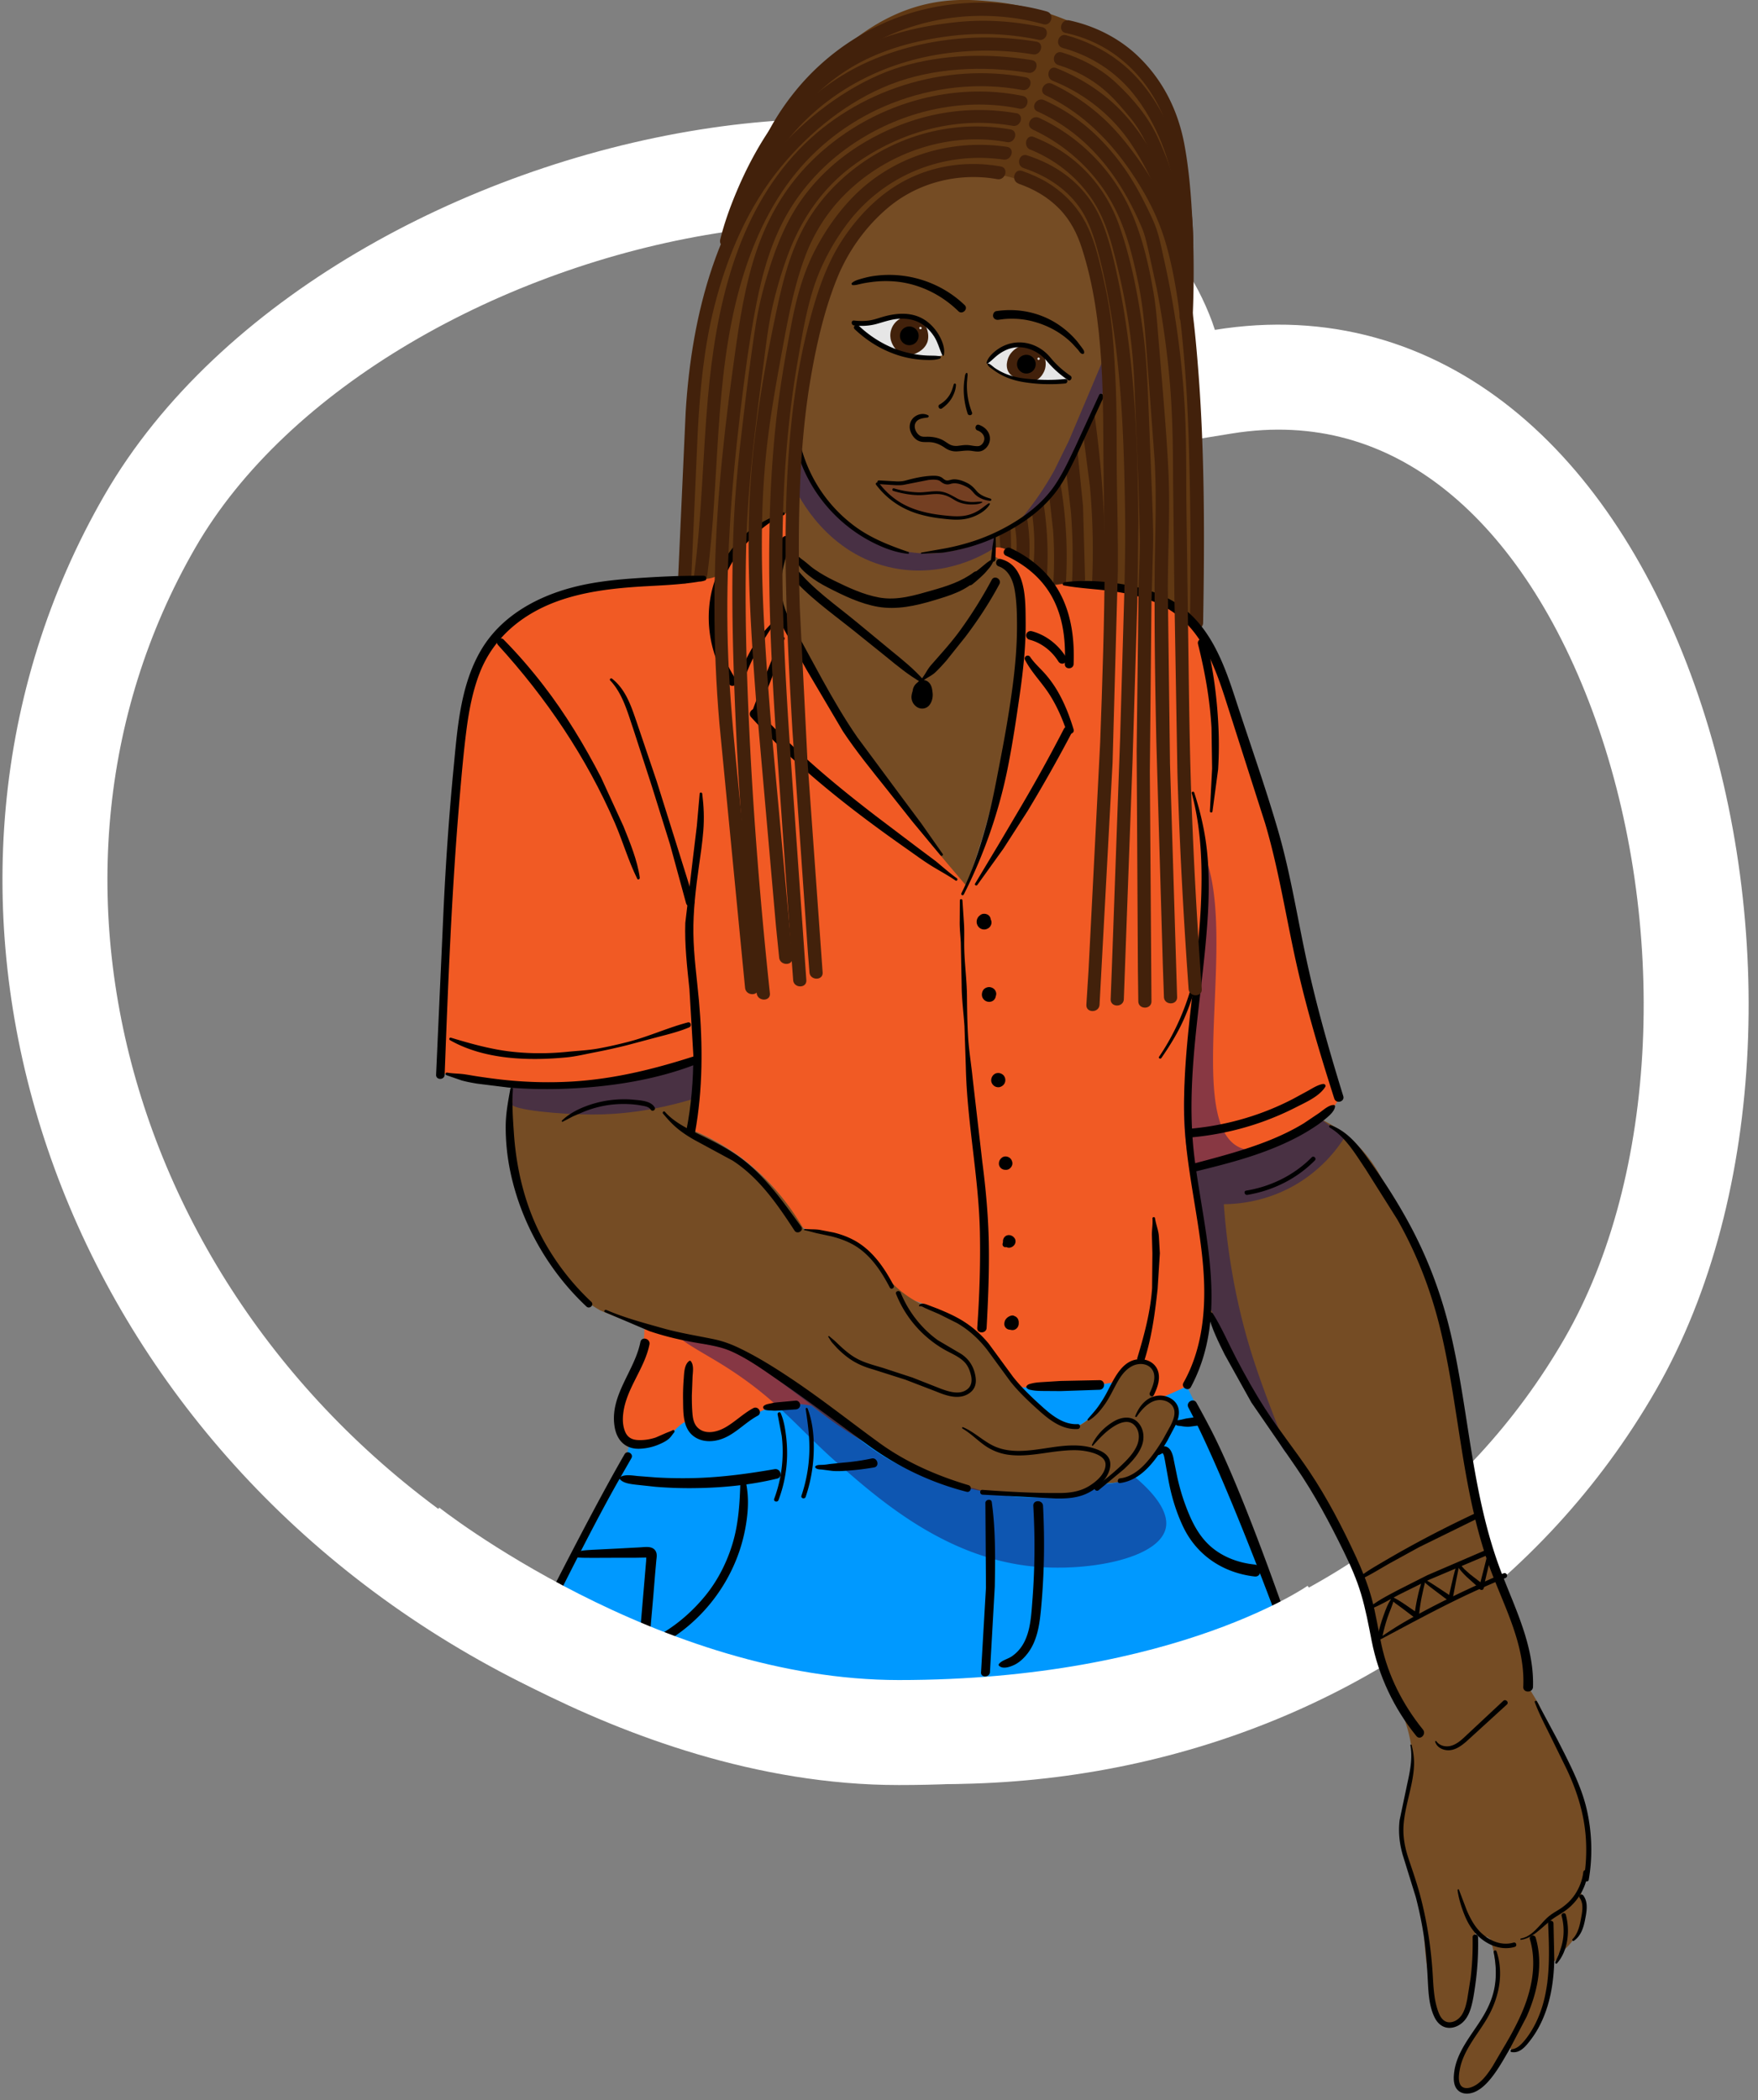 <svg xmlns="http://www.w3.org/2000/svg" width="201" height="240" fill="none"><rect width="100%" height="100%" fill="#808080" stroke="none"/><g clip-path="url(#A)"><path d="M133.227 39.611l1.622 4.825 5.025-.815c22.362-3.627 39.459 12.056 48.222 36.652 8.734 24.516 7.873 55.09-4.022 75.694-24.031 41.622-80.882 54.789-127.412 27.925S-6.89 101.211 17.141 59.588c11.774-20.393 38.117-34.753 63.751-38.843 12.713-2.028 24.664-1.42 33.997 1.836 9.216 3.215 15.592 8.861 18.339 17.029z" stroke="#fff" stroke-width="12"/><g clip-path="url(#B)"><g fill="#f15a24"><path d="M153.064 125.672l-4.371-16.897c-.657-2.68-2.594-9.846-6.469-24.184-2.147-7.949-3.302-11.984-7.136-14.704-3.347-2.374-7.813-3.096-8.11-3.141a20.23 20.23 0 0 0-7.091.181c-.592-.984-1.786-2.655-3.899-3.854-.858-.487-1.681-.788-2.374-.979l-.035 1.731c.613.281 1.436.758 2.133 1.586 1.957 2.319 1.455 5.596.964 8.888-1.897 12.792-1.225 10.358-1.842 13.023-.843 3.653-2.148 8.431-4.236 13.916l-12.024-14.9-8.822-14.834a10.14 10.14 0 0 1-1.124-4.316c-.085-2.861 1.094-4.948 1.616-5.761l.693-3.297a27.47 27.47 0 0 0-1.566.667c-1.104.517-2.073 1.074-2.916 1.621-.161-.11-1.44 1.47-2.203 2.504a25.9 25.9 0 0 0-1.796 2.82l-1.571.246c-9.194 1.375-11.457.622-15.166 1.586-.622.161-6.594 1.792-10.202 6.825-1.541 2.148-2.098 4.145-3.001 12.742-1.184 11.291-1.591 20.892-1.812 26.342l-.346 9.098c3.99.919 9.771 1.767 16.676 1.124 5.174-.476 9.5-1.656 12.762-2.815a27.55 27.55 0 0 1-.05 3.819 27.44 27.44 0 0 1-.728 4.386c2.032.803 5.019 2.289 7.904 5.024 1.716 1.626 2.956 3.277 3.824 4.652.161.446.477 1.084 1.114 1.53.522.362 1.009.417 1.661.527.748.126 2.233.372 3.317.798 1.435.562 2.349 1.506 2.785 1.962.306.317.487.557 1.852 2.54l1.405 2.052c2.399.542 4.175 1.405 5.31 2.053 2.81 1.606 4.556 3.578 5.992 5.224 1.189 1.365 2.057 2.594 2.619 3.453a47.23 47.23 0 0 1 3.995-.407c2.333-.135 4.471-.09 6.373.05.161-.497.517-1.31 1.305-1.967.396-.331 1.435-1.204 2.579-.873.151.045.773.226 1.084.783.643 1.144-.727 2.604-.311 3.111.241.286 1.079.291 3.859-1.164.643-1.275 1.466-3.202 1.973-5.656.286-1.38.632-3.709-.015-10.488-.221-2.329-.588-5.405-1.205-9.023 3.092-.678 5.716-1.426 7.799-2.088 4.406-1.395 6.393-2.399 7.939-4.281a9.78 9.78 0 0 0 .873-1.244l.015.01zm-68.948 28.594c-1.631-.562-3.573-.974-6.454-1.591l-3.985-.773a8.91 8.91 0 0 1-.105 1.431c-.206 1.269-.657 2.163-.853 2.554-.502 1.024-1.169 2.589-2.068 5.179-.105.617-.311 2.303.637 3.247 1.295 1.29 4.557.994 7.307-1.716 1.004 1.229 1.892 1.54 2.519 1.595 1.917.176 2.855-1.902 6.293-3.081 1.295-.441 2.148-.547 2.434-.572 1.857-.166 2.745.356 2.906.085.356-.607-3.347-4.541-8.632-6.363v.005z"/></g><g fill="#754c24"><path d="M112.867 17.313c-7.703-1.355-13.936 4.657-15.22 5.967-5.696 5.836-6.263 13.851-6.895 22.784-.336 4.722-.12 8.692.151 11.507-.477 3.488-2.073 8.115-2.007 9.535.08 1.721.652 2.976.954 3.759 4.01 10.398 14.021 22.558 18.553 27.928l2.073 2.434a101.11 101.11 0 0 0 3.422-11.377c1.752-7.347 2.228-12.978 2.339-14.408a84.71 84.71 0 0 0 .261-7.337c.135.025-1.084-4.301-3.011-4.517l.241-2.429c3.312-1.475 5.269-3.327 6.403-4.652.663-.773 1.26-1.621 5.305-10.157 1.48-3.126 1.6-3.438 1.746-3.985 1.069-4.04-.06-7.598-.683-9.47-1.058-3.192-4.611-14.006-13.64-15.597l.01.015zm67.282 186.896l-2.755-6.153-1.491-3.357-1.179-1.927a29.41 29.41 0 0 0-.858-5.826 29.77 29.77 0 0 0-2.389-6.329c-.868-2.755-2.188-7.201-3.438-12.797-1.851-8.285-1.575-10.227-3.522-17.203-1.14-4.07-2.65-7.432-5.676-14.162-.753-1.671-1.983-4.336-4.738-6.594-1.239-1.019-2.434-1.661-3.282-2.052a46.93 46.93 0 0 1-5.947 3.146 46.68 46.68 0 0 1-8.546 2.805c.868 3.277 1.601 7.106 1.927 11.407.136 1.777.186 3.473.181 5.079 1.525 3.317 3.367 6.905 5.6 10.659 2.394 4.02 4.833 7.563 7.167 10.639L156 181.686c.362 2.509.989 5.445 2.063 8.637.738 2.188 1.566 4.135 2.389 5.831.476 1.245 1.064 3.197 1.064 5.606 0 3.197-1.039 4-1.295 6.815-.357 3.914 1.53 3.668 2.353 10.032.382 2.961.176 4.581 1.004 8.516.281 1.34.572 2.429.778 3.136.055.131.426.989 1.199 1.145.889.175 1.626-.723 1.862-1.014.893-1.089.893-2.419.914-3.378.025-1.535.115-3.678.386-6.453a1.35 1.35 0 0 0 .692.672 1.32 1.32 0 0 0 .598.096c.115.08.225.195.366.235.562 1.742 1.034 4.276.276 6.901-.492 1.701-1.47 3.332-1.857 3.974a20.5 20.5 0 0 1-1.571 2.264c-1.028 1.736-1.058 3.342-.351 3.909.542.432 1.41.181 1.541.146.487-.141 1.094-.487 2.479-2.811.351-.587.823-1.425 1.335-2.479a.28.28 0 0 0 .14-.125c.01.005.025.01.035.015.151.732.392.918.563.968 1.008.291 3.884-2.9 3.899-5.891 0-.613-.111-2.173.637-3.99.045-.11.085-.206.116-.266.05-.015.095-.04.135-.08.311-.086.331-.537.452-.793 2.444-1.586 3.327-4.662 2.509-7.197a16.28 16.28 0 0 0 .687-2.945c.527-3.875-.466-7.091-1.244-8.958l-.005.005zm-45.815-43.629c-.21-.361-.682-.778-1.309-.888-.698-.126-1.255.195-1.416.296.984-1.922.542-3.784-.466-4.326-.728-.392-1.641-.035-1.953.105-1.37 1.531-2.228 2.876-2.765 3.849-.326.597-.692 1.335-1.475 2.108-.236.231-1.21 1.189-2.128 1.415-.828.201-2.228-.04-6.489-4.973-3.242-3.754-3.688-5.064-5.977-6.7-1.751-1.249-3.467-1.887-4.652-2.233-2.454-1.184-3.809-2.584-4.597-3.663-.652-.893-1.068-1.777-2.253-2.715-.974-.773-1.907-1.134-2.785-1.471-.944-.361-2.369-.787-4.19-.933-1.22-2.133-3.428-5.33-7.146-8.105-2.063-1.54-4.06-2.554-5.706-3.232l.602-7.848c-2.439.878-5.405 1.736-8.827 2.303-4.782.793-8.983.773-12.24.507a21.74 21.74 0 0 0-.492 3.934c-.156 4.863 1.37 8.577 2.514 11.362 1.651 4.015 2.82 5.751 3.408 6.464a18.45 18.45 0 0 0 2.851 2.75c.697.522 1.33.913 1.812 1.184 1.686.718 3.518 1.42 5.495 2.068a67.54 67.54 0 0 0 9.962 2.439 231.48 231.48 0 0 1 10.418 7.653c.928.722 8.175 6.383 11.984 7.186.221.045 1.446.291 3.127.713 1.39.346 2.263.602 2.69.722 1.942.532 5.389 1.009 9.188.372a16.64 16.64 0 0 0 4.271-1.34c.713.03 1.827-.02 3.026-.527 1.857-.783 2.77-2.168 3.95-3.965 1.063-1.616 2.228-3.387 1.575-4.506l-.005-.005z"/></g><g fill="#09f"><path d="M147 186l-38 13.5-49-11s-.198-1.568 7.942-14.491c1.36-4.06 3.392-5.445 4.015-9.033.758-.707 1.842.497 3.277-.135 1.516-.638 2.334-2.148 3.247-2.374.572-.005.773.883 1.651 1.495 0 0 .602.332 1.184.457 1.872.407 3.518-2.143 6.077-3.302 1.094-.497 2.8-.938 5.34-.487 4.115 3.207 7.889 5.295 10.7 6.64 2.479 1.184 4.792 2.273 8.104 2.991 2.093.451 4.075.557 8.04.762.843.046 1.842.086 3.131-.14 1.722-.301 3.036-.913 3.834-1.35 1.847-.06 3.052-.713 3.624-1.084 1.011-.656 1.678-1.761 3.006-3.963l.01-.017c1.41-2.333 1.47-3.021 1.269-3.568-.251-.687-.888-1.089-1.34-1.3l1.034-.456 1.551-.698 1.671 3.368c2.765 5.751 6.868 15.277 9.633 24.185zm-19.751-28.001l-3.026.512c-2.86.341-5.415.251-7.537 0 .526.893 1.751 2.665 4.014 3.759a9.04 9.04 0 0 0 2.414.768 8.22 8.22 0 0 0 2.409-1.887c1.059-1.205 1.516-2.444 1.721-3.157l.005.005z"/></g><path d="M136.639 49.632s-.949-8.14-1.019-13.474l-.07-3.995-.06-2.569c-.332-11.914-.904-14.874-2.379-17.881-1.044-2.133-2.253-3.699-3.101-4.677-2.841-2.238-8.637-6.127-16.702-6.87-1.591-.146-3.884-.356-6.599.141-13.379 2.449-20.5 19.07-22.452 23.637-2.349 5.485-3.212 9.861-4.195 14.995a109.93 109.93 0 0 0-1.772 27.004c1.415.311 3.247.477 4.266-.547.432-.437.542-.908.688-1.325.407-1.144 1.4-2.665 4.035-4.165l3.659-1.782c-.688-7.116.135-12.847.968-16.636 1.501-6.8 2.911-13.224 8.581-17.63.884-.687 6.128-4.632 12.692-4 1.064.105 3.061.316 5.199 1.576 3.076 1.807 4.446 4.597 5.234 6.258.708 1.495.964 2.559 2.173 9.058l1.179 6.434-4.842 9.891c-.688 1.405-1.26 2.575-2.389 3.894-1.997 2.334-4.376 3.553-6.007 4.2l-.111 1.425c2.183-.381 4.873 2.303 6.078 3.362l.652.974c.647-.126 1.631-.286 2.831-.346 5.751-.291 9.871 1.952 9.871 1.952 1.074.582 2.624 1.596 4.175 3.307.336-11.176-.09-17.986-.587-22.222l.005.01z" fill="#603813"/><path d="M97.655 36.915a16.92 16.92 0 0 0 2.6-.196c2.153-.331 2.956-.883 4.281-.502.828.236 1.37.703 1.626.923 1.43 1.255 1.631 2.976 1.666 3.453-.753.211-1.646.356-2.645.326-4.12-.131-6.85-3.192-7.533-4.005h.005z" fill="#e6e6e6"/><path d="M101.867 37.769c-.136.497-.051.928-.01 1.099.025.095.341 1.3 1.475 1.626.858.246 1.576-.191 1.731-.286.131-.08.848-.497 1.024-1.31.201-.944-.261-2.334-1.546-2.675-1.164-.311-2.363.381-2.674 1.546z" fill="#42210b"/><path d="M103.963 39.45a1.07 1.07 0 0 0 1.069-1.069 1.07 1.07 0 0 0-1.069-1.069 1.07 1.07 0 0 0-1.068 1.069 1.07 1.07 0 0 0 1.068 1.069z" fill="#000"/><g fill="#e6e6e6"><path d="M105.243 37.628c.075 0 .135-.061.135-.136s-.06-.136-.135-.136-.136.061-.136.136.061.136.136.136zm17.008 5.681a16.28 16.28 0 0 1-1.521-1.345c-1.054-1.054-1.194-1.485-1.902-1.932-1.119-.713-2.333-.637-2.574-.622-2.053.161-3.222 1.837-3.393 2.083a8.33 8.33 0 0 0 1.37 1.039c3.147 1.902 6.715 1.129 8.015.778h.005z"/></g><path d="M119.342 42.516c-.056.115-.251.547-.708.843-1.059.672-2.404-.095-2.564-.186-.281-.161-.572-.326-.773-.683-.462-.823.07-1.797.105-1.857.477-.838 1.722-1.601 2.916-1.029 1.089.522 1.551 1.827 1.029 2.916l-.005-.005z" fill="#42210b"/><path d="M117.348 42.687a1.07 1.07 0 0 0 1.069-1.069 1.07 1.07 0 0 0-1.069-1.069 1.07 1.07 0 0 0-1.069 1.069 1.07 1.07 0 0 0 1.069 1.069z" fill="#000"/><path d="M118.749 41.136c.075 0 .135-.061.135-.136s-.06-.136-.135-.136-.136.061-.136.136.061.136.136.136z" fill="#e6e6e6"/><path d="M103.854 58.118c1.641.818 3.057.959 4.045 1.054.919.085 2.153.095 3.362-.311.713-.241 1.16-.537 1.486-.933.256-.306.391-.612.472-.828-.322-.03-.778-.12-1.195-.427-.296-.216-.346-.376-.582-.637-.447-.497-1.29-1.069-2.163-1.064-.667 0-.983.341-1.485.1-.261-.126-.331-.286-.482-.427-.778-.723-2.484.311-4.582.542a8.29 8.29 0 0 1-2.519-.12c.582.783 1.736 2.113 3.638 3.056l.005-.005z" fill="#743f22"/><g style="mix-blend-mode:darken" opacity=".49"><path d="M79.622 121.254c-1.797.582-3.744 1.119-5.842 1.576-5.731 1.234-10.91 1.475-15.176 1.304l.01 1.867c-.055.04-.115.101-.11.171.015.662 5.565 1.204 9.229 1.199 2.81 0 6.865-.326 11.793-1.867l.095-4.25z" fill="#1b1464"/></g><g style="mix-blend-mode:darken" opacity=".49"><path d="M153.778 129.885l-2.549-1.832c-20.209 13.801-8.682-17.961-13.434-30.125.185 8.089-.542 14.418-1.29 18.859-.667 3.949-1.761 8.827-.708 15.286a34.28 34.28 0 0 0 1.471 5.796c0 3.608.662 7.528.918 11.292l7.116 13.926c.723 1.37 1.636 3.036 1.797 2.961.291-.131-2.178-5.601-3.919-11.106-1.23-3.889-2.705-9.716-3.257-17.324 1.53-.01 4.978-.241 8.541-2.429a16.48 16.48 0 0 0 5.324-5.299l-.01-.005zm-15.637 3.407c.02-.09.171-.245.115-.416.472.211.653-.627 1.014-.09-.381.16-.753.326-1.129.501v.005z" fill="#1b1464"/></g><g style="mix-blend-mode:darken" opacity=".5"><path d="M129.424 168.524c-.306.246-.818.597-1.535.828a4.79 4.79 0 0 1-1.777.226c-1.445.582-3.397 1.184-5.761 1.44-3.884.416-7.056-.316-8.963-.929-1.546-.22-4.035-.697-6.87-1.881-8.567-3.574-10.243-9.39-19.431-13.445-3.372-1.485-7.242-2.509-7.427-2.087-.161.366 2.499 1.811 4.456 2.996 6.654 4.039 8.918 7.402 13.68 11.577 4.757 4.165 12.32 10.795 22.332 11.773 6.233.612 14.357-.873 15.155-4.366.196-.863.176-2.855-3.854-6.132h-.005z" fill="#1b1464"/></g><g style="mix-blend-mode:darken" opacity=".5"><path d="M113.721 61.169c-1.179.677-5.4 2.901-10.604 1.761-5.395-1.184-9.746-5.53-11.372-11.231l-.843 4.12c.321.703 3.628 7.648 11.362 9.124 5.776 1.099 10.248-1.571 11.301-2.238l.151-1.531.005-.005z" fill="#1b1464"/></g><g style="mix-blend-mode:darken" opacity=".5"><path d="M126.915 42.249l-.748-1.239-1.495 3.543-2.454 5.796-1.651 3.362c-.838 1.526-2.153 3.648-4.171 6.007 1.039-.698 2.47-1.797 3.875-3.423.577-.667 1.751-2.118 3.457-5.696a56.08 56.08 0 0 0 3.187-8.351z" fill="#1b1464"/></g><g fill="#42210b"><path d="M123.842 49.605l.773 5.972c.361 3.98.396 7.648.251 10.93h1.505a129.43 129.43 0 0 0-.376-11.211c-.221-2.881-.532-5.621-.899-8.21l-1.254 2.514v.005zm-1.957 4.126l.557 4.773a64.44 64.44 0 0 1 .13 8.039l1.491-.196-.236-8.506-.663-6.579-1.274 2.464-.005.005zm-1.917 2.98l.442 3.955c.15 2.233.13 4.291.015 6.117l1.44-.115a49.31 49.31 0 0 0-.015-6.313 48.08 48.08 0 0 0-.602-5.064l-1.285 1.42h.005zm-1.962 1.989c.13.938.231 2.002.251 3.167a26.06 26.06 0 0 1-.121 2.986l1.561 1.104a38.05 38.05 0 0 0 .035-4.306 39.13 39.13 0 0 0-.401-4.02l-1.325 1.064v.005zm-2.012 1.289c.095.462.171.989.211 1.571a12.05 12.05 0 0 1-.06 2.218l1.515.391a21.42 21.42 0 0 0 .02-2.69c-.05-.868-.145-1.666-.271-2.374l-1.415.883z"/><path d="M114.271 60.907l.106 1.656 1.239.376-.06-2.564-1.285.532zm3.012-52.071c-9.294-1.736-19.301 1.4-25.88 8.215-7.287 7.553-9.575 18.332-10.468 28.439-.597 6.73-.682 13.505-1.571 20.209-.055.407.386.748.753.753.452 0 .698-.351.753-.753 1.45-10.93.728-22.176 3.714-32.881 1.31-4.687 3.322-9.269 6.424-13.058 2.88-3.523 6.664-6.263 10.9-7.934 4.737-1.872 9.961-2.479 14.975-1.541.948.176 1.355-1.275.401-1.45z"/><path d="M117.966 6.869c-4.868-.798-10.137-.683-14.89.743s-9.474 4.667-13.048 8.371c-7.994 8.28-10.96 19.928-11.633 31.119l-.858 18.849c-.03.968 1.475.968 1.505 0l.738-16.671c.261-4.803.703-9.53 1.882-14.212 1.45-5.761 3.859-11.437 7.668-16.044 3.307-4 7.613-7.472 12.481-9.379s10.624-2.168 15.762-1.325c.949.156 1.355-1.295.402-1.45h-.01z"/><path d="M118.498 4.762c-6.299-1.039-12.943-.391-18.835 2.118s-11.086 7.462-14.192 13.374a33.45 33.45 0 0 0-2.374 5.736c-.286.928 1.164 1.325 1.45.402 1.25-4.055 3.322-7.909 6.107-11.116 4.582-5.274 11.036-8.401 17.941-9.234 3.152-.381 6.364-.346 9.5.171.949.156 1.355-1.295.402-1.45z"/><path d="M119.15 3.1c-3.192-.677-6.459-.908-9.706-.577-4.31.442-8.692 1.47-12.475 3.643-6.032 3.468-10.147 9.5-12.782 15.803-.733 1.746-1.38 3.548-1.837 5.39-.236.939 1.22 1.34 1.45.402 1.049-4.21 2.926-8.311 5.32-11.914 1.937-2.921 4.351-5.58 7.267-7.543 3.533-2.379 7.709-3.578 11.898-4.14a30.56 30.56 0 0 1 10.464.386c.943.201 1.349-1.25.401-1.45z"/><path d="M119.678 1.309c-4.492-1.25-9.334-1.335-13.871-.271-5.856 1.375-11.151 4.757-14.925 9.435-1.144 1.42-2.163 2.931-3.011 4.547-.452.858.848 1.621 1.3.758 1.777-3.383 4.301-6.394 7.342-8.712 4.898-3.734 11.02-5.545 17.158-5.214 1.897.1 3.779.401 5.61.913.934.261 1.335-1.194.402-1.45l-.005-.005zm-.131 9.579c4.161 1.972 7.347 5.144 9.887 8.933 1.821 2.72 3.161 5.385 4.004 8.496 1.17 4.326 1.636 8.842 2.003 13.294.321 3.924.461 7.859.557 11.788a438.38 438.38 0 0 1 .055 17.765c-.015.969 1.49.969 1.506 0 .165-9.63.19-19.326-.563-28.936-.356-4.537-.812-9.133-1.912-13.565-.757-3.046-1.972-5.846-3.643-8.511-1.119-1.782-2.369-3.513-3.769-5.084-2.052-2.298-4.587-4.165-7.367-5.485-.873-.412-1.636.883-.758 1.3v.005z"/><path d="M120.379 9.243c3.588 1.43 6.73 3.914 8.893 7.116 2.118 3.136 3.668 6.76 4.607 10.418a35.51 35.51 0 0 1 1.019 6.363c.065.964 1.575.969 1.505 0-.301-4.306-1.31-8.526-3.081-12.466-1.616-3.583-3.674-6.976-6.75-9.495-1.751-1.435-3.694-2.554-5.796-3.392-.899-.361-1.29 1.094-.402 1.45l.005.005z"/><path d="M121.022 7.441c1.937.592 3.759 1.561 5.295 2.886 1.079.928 2.032 2.073 2.935 3.167 1.667 2.023 2.575 4.572 3.398 7.031.763 2.273 1.38 4.587 1.897 6.925.211.944 1.661.547 1.45-.401-.843-3.829-1.937-7.658-3.573-11.231-1.109-2.429-2.86-4.522-4.803-6.338-1.741-1.631-3.929-2.795-6.202-3.488-.929-.281-1.325 1.169-.402 1.45h.005z"/><path d="M121.508 5.48c3.157.868 5.952 2.63 8.02 5.174 2.775 3.417 4.311 7.743 4.998 12.049.286 1.787.407 3.593.412 5.405 0 .969 1.51.969 1.505 0-.015-3.909-.587-7.854-1.947-11.532-1.34-3.623-3.427-7.161-6.524-9.55-1.801-1.39-3.874-2.399-6.067-3.001-.934-.256-1.335 1.194-.402 1.45l.005.005z"/><path d="M121.86 3.773c4.903 1.054 8.707 4.321 10.839 8.812a6.17 6.17 0 0 1 .231.527c.126.316.241.632.347.959.245.773.441 1.561.602 2.359.572 2.84.788 5.746.938 8.637.196 3.694.201 7.397.045 11.096-.04.969 1.466.969 1.506 0 .145-3.483.15-6.971-.015-10.453-.146-3.061-.372-6.143-.929-9.164-.727-3.934-2.494-7.493-5.455-10.263-2.132-1.992-4.867-3.342-7.713-3.955-.943-.201-1.35 1.25-.401 1.45l.005-.005z"/></g><g fill="#000"><path d="M107.781 97.588l-2.439-3.473-2.469-3.312-4.858-6.554c-1.465-2.118-2.76-4.351-4.005-6.599l-3.794-6.96c-.672-1.385-1.024-2.805-.898-4.351s.627-2.986 1.094-4.426c.216-.667-.823-.944-1.044-.286-.838 2.509-1.606 5.189-.808 7.814.361 1.194.974 2.303 1.576 3.392l2.128 3.784 4.115 6.971c1.536 2.308 3.292 4.456 5.018 6.619l2.956 3.724 3.197 3.839c.105.13.336-.045.236-.181h-.005zM89.435 72.867l-.984 2.002-.828 2.093-1.606 4.286c-.156.442.517.602.688.191l1.626-4.195.748-2.027c.271-.738.401-1.49.627-2.233.05-.156-.201-.271-.271-.115z"/><path d="M109.398 100.372c-.843-.607-1.596-1.284-2.394-1.942l-2.153-1.611-4.717-3.568c-3.041-2.339-6.022-4.747-8.832-7.362a80.59 80.59 0 0 1-4.662-4.692c-.472-.517-1.235.251-.763.763 5.254 5.776 11.442 10.599 17.815 15.065.888.622 1.767 1.275 2.685 1.852s1.942 1.109 2.871 1.751c.16.111.306-.145.15-.256zM88.39 71.029l-1.375 1.505c-.411.527-.793 1.119-1.129 1.716a18.87 18.87 0 0 0-1.626 3.774c-.13.416.522.592.652.181.386-1.26.898-2.474 1.536-3.628l.984-1.621c.381-.592.718-1.179 1.174-1.716.12-.146-.08-.351-.211-.211h-.005zm1.16-12.46c-1.827.713-3.443 1.536-4.828 2.961-1.31 1.345-2.329 2.956-2.961 4.727-1.395 3.929-.743 8.466 1.581 11.909.341.507 1.174.025.828-.482-2.178-3.197-2.81-7.322-1.571-11a12.81 12.81 0 0 1 2.715-4.557c1.204-1.305 2.68-2.584 4.311-3.267.171-.07.1-.356-.08-.286l.005-.005zm20.635 43.675c2.369-4.672 4.106-9.695 5.104-14.839.522-2.67.924-5.37 1.31-8.065s.703-5.591.667-8.406c-.025-2.364.071-6.298-2.84-7.041-.547-.141-.758.662-.231.838 1.164.397 1.646 1.656 1.832 2.77.221 1.325.251 2.7.251 4.04 0 2.69-.276 5.375-.658 8.035-.351 2.459-.787 4.898-1.259 7.337s-.909 4.858-1.561 7.242c-.753 2.74-1.601 5.385-2.88 7.934-.086.171.17.322.255.151l.01.005zm7.509-29.141c1.38.356 2.565 1.29 3.317 2.494.146.231.447.321.688.181a.5.5 0 0 0 .181-.687c-.889-1.42-2.284-2.529-3.92-2.956-.261-.07-.547.085-.617.351s.085.547.351.617z"/><path d="M115.023 63.508c2.313 1.084 4.27 2.72 5.43 5.028s1.395 4.853 1.294 7.352c-.025.647.979.642 1.004 0 .105-2.685-.211-5.43-1.435-7.859-1.23-2.444-3.337-4.241-5.791-5.39-.583-.271-1.094.592-.507.868h.005zm2.184 11.923c.732 1.405 1.871 2.529 2.73 3.849s1.505 2.79 2.017 4.291c.171.497.949.291.793-.221-.467-1.546-1.059-3.061-1.882-4.451a12.51 12.51 0 0 0-1.405-1.927c-.562-.637-1.194-1.174-1.671-1.887-.246-.361-.793-.045-.587.346h.005z"/><path d="M111.742 101.135l2.986-4.155 2.76-4.291a172.18 172.18 0 0 0 5.018-8.883c.301-.572-.572-1.079-.868-.507a182.22 182.22 0 0 1-4.933 8.928l-2.534 4.286-2.685 4.467c-.105.16.15.306.256.15v.005zm-6.38-22.627c.312.156.598-.251.352-.497-.206-.206-.537-.06-.713.11-.301.296-.462.688-.507 1.099s.111 1.009.502 1.235c.487.281 1.024-.03 1.255-.487.12-.236.16-.467.185-.728.025-.236.025-.487-.03-.713-.12-.492-.562-.939-1.104-.793-.281.075-.467.316-.592.562a2.5 2.5 0 0 0-.246.678c-.095.492-.1 1.034.236 1.44s.943.401 1.345.12c.442-.311.597-.828.572-1.35-.02-.422-.105-.883-.422-1.194-.22-.221-.511-.301-.813-.251-.281.05-.481.246-.642.467-.11.156-.201.336-.281.512a2.42 2.42 0 0 0-.241.833c-.045.507.201.974.622 1.25.467.306 1.089.211 1.431-.231.301-.386.416-.928.356-1.41-.065-.542-.306-1.184-.903-1.325s-1.175.316-1.33.888c-.065.231-.07.482-.07.718 0 .291.035.577.17.843.296.582 1.094.808 1.586.326.221-.221.351-.592.236-.893-.06-.151-.136-.281-.281-.366-.131-.075-.326-.11-.472-.06s-.291.141-.366.281-.121.321-.06.472a.42.42 0 0 1 .02.075l-.02-.161v.05l.02-.161c-.01.06-.051.1.025-.045-.04.085.085-.095.035-.05-.04.04.135-.08.045-.04l.095-.04s-.035.01-.055.01l.161-.02h-.086l.161.02c-.025 0-.105-.035-.01.005.12.055-.005 0-.005-.01 0 .01.12.11.04.03-.045-.045-.035-.075.025.04-.01-.015-.02-.035-.035-.05-.055-.085.03.105.015.035l-.045-.206.02.161a2.98 2.98 0 0 1 0-.667l-.02.161a1.59 1.59 0 0 1 .045-.211c.03-.1-.05.09-.01.03.015-.02.075-.115.01-.025s0 .015.01 0c.035-.03.03-.025-.015.01s-.05.04-.015.015l.025-.015c.055-.03.035-.02-.065.025.025 0 .055-.015.08-.02l-.16.02c.035 0 .07-.005.11 0l-.161-.02.056.01-.076-.035c.106.07-.06-.065-.025-.02.086.105-.06-.11-.005-.01l.045.08c.056.095-.045-.13 0-.015.01.035.026.07.036.1.025.08.04.161.055.246l-.02-.156a2.08 2.08 0 0 1 0 .432l.02-.156c-.015.11-.045.211-.076.316-.015.04-.05.075.021-.04l-.031.06-.045.075c-.03.06.091-.095.02-.025-.085.08.091-.055.03-.02s-.06 0 .056-.015c-.015 0-.035.01-.051.015-.05.015-.055-.03.081-.01h-.05c-.086 0 .08 0 .08.01l-.06-.015c-.111-.025.085.05.04.02-.03-.02-.085-.035-.106-.065 0 0 .116.105.056.035-.01-.015-.025-.025-.041-.04-.01-.01-.025-.03-.035-.04.101.085.061.09.035.035l-.03-.05c-.06-.1.025.09.015.035 0-.015-.01-.035-.015-.05-.03-.095.025.03 0 .035v-.151s.01-.075.005-.075c.02.015-.025.135 0 .02l.051-.186.035-.09c.02-.06-.01-.035-.01.025 0-.04.05-.105.065-.141l.155-.296c.016-.02.026-.04.041-.065.025-.04.055-.04-.035.04.01-.01.03-.03.04-.045.06-.075-.051.04-.051.035s.111-.055.011-.01l-.041.02c.061-.015.035-.01-.07.005.06 0 .02.025-.08-.015h.02c.055.02.03.01-.07-.025 0 0 .04.02.04.025-.01.01-.111-.105-.06-.04-.061-.105.085.1 0 0 .015.025.06.075.06.105 0 0-.05-.141-.025-.055.01.025.02.05.025.08l.025.105c0 .02.005.035.01.055.02.1-.015-.12-.005-.04l.02.341c0 .03-.025.125-.01.14-.025-.03.02-.12 0-.025l-.015.07c-.03.11.005-.02.01-.015l-.03.065c-.005.015-.025.035-.03.045.055-.07.07-.085.04-.055l-.03.03c-.01.01-.035.025-.04.04.045-.07.09-.06.045-.035-.02.01-.151.075-.055.035s.005-.01-.016 0c-.045.015-.065-.015.066-.005h-.05c-.041 0-.036 0 .02.005.055.01.06.01.02 0-.01 0-.035-.015-.051-.015l.081.03c-.035-.02-.03-.015.01.01.06.06.015.01 0-.005-.05-.04.065.115.02.03-.005-.01-.02-.045-.03-.05.005.005.045.126.02.045-.015-.045-.015-.105-.035-.146.04.095.01.1.01.05v-.08-.166c0-.025 0-.05.005-.075.005-.095 0 .015-.005.03.015-.06.02-.12.035-.181l.045-.161.03-.085c.01-.025.02-.095-.01.02.015-.045.04-.09.065-.136.005-.01.091-.146.091-.151l-.04.055c.03-.03.03-.03-.005 0l-.031.02c.041-.02.036-.02-.01 0l-.04.015c.055-.01.03-.01-.07.01 0 0-.146-.03-.07-.01-.136-.04-.096-.045-.06-.025.065.04-.046-.035-.046-.035.005.01.035.035.046.045.04.035-.066-.1-.026-.03.01.02.026.04.036.06.035.065-.01.045-.01-.03 0 .03.025.075.035.11 0 .015.005.04.01.055-.04-.115-.01-.095-.01-.04l.005.221c0 .06 0 .12-.01.181 0 .015 0 .07-.01.08.03-.04.01-.075 0-.015-.01.045-.015.09-.031.135-.005.02-.015.035-.02.055-.015.045.056-.11 0-.01l-.035.065c-.01.015-.06.09-.01.02s-.005 0-.015.015-.08.06-.01.015 0 0-.015.005c-.07.045.11-.035.025-.015 0 0 .136-.01.06-.01l.081.01c-.045-.015-.035-.005.04.02-.025-.01-.07-.05.015.015-.03-.03-.03-.03-.005 0s.025.03 0-.005c-.01-.02-.02-.04-.035-.06-.005-.015-.015-.025-.02-.04-.015-.03-.01-.02.02.045l-.045-.141c-.005-.015-.01-.04-.015-.06-.011-.05 0-.1 0 0 .005-.1-.016-.201-.011-.301 0 0 0-.055.006-.06-.011.065-.011.07 0 .025v-.03l.04-.145c.005-.025.015-.045.025-.07-.035.065.015-.045 0 0l.08-.145c.01-.015.025-.03.035-.05.015-.02.01-.015-.015.015.025-.025.045-.055.065-.085l.03-.05c.005-.01.016-.025.021-.035.04-.06.015-.04-.086.055h-.155.015l-.126-.065.01.015-.07-.121v-.04c.005-.045.02-.09.03-.136v.01a1.81 1.81 0 0 1 .151-.12h-.015c-.201.055-.261.371-.061.472l-.005.025z"/><path d="M105.599 77.75c.431-.331.928-.527 1.335-.908.441-.417.858-.878 1.259-1.335l2.188-2.735c1.446-1.912 2.745-3.889 3.88-6.007.306-.567-.562-1.079-.869-.507a50.75 50.75 0 0 1-3.638 5.811c-.677.928-1.425 1.812-2.188 2.675l-1.084 1.235c-.432.477-.667 1.044-1.059 1.541-.095.12.035.346.181.236l-.005-.005z"/><path d="M105.598 77.715c-1.094-1.245-2.369-2.273-3.654-3.317l-3.914-3.232c-2.409-2.002-5.124-3.839-7.086-6.308-.412-.517-1.154.221-.733.733 2.022 2.459 4.753 4.371 7.227 6.343l3.864 3.106c1.28 1.049 2.6 2.138 4.07 2.971.191.11.366-.135.226-.296zM90.82 63.513c.221.422.336.858.617 1.245s.637.688.994.979c.698.562 1.46 1.019 2.258 1.425 1.777.913 3.699 1.842 5.681 2.183 2.143.371 4.311-.105 6.364-.723 1.841-.552 3.793-1.114 5.123-2.584.296-.331-.105-.954-.502-.652-1.43 1.079-3.111 1.611-4.812 2.093-1.962.557-3.94 1.174-5.997.813-1.802-.321-3.528-1.129-5.159-1.927-.763-.371-1.51-.788-2.208-1.27-.341-.231-.647-.497-.959-.763-.366-.321-.843-.577-1.139-.969-.115-.151-.346-.025-.256.151h-.005z"/><path d="M113.363 63.98c-.131.04-.241.13-.356.206-.131.085-.246.181-.367.281l-.677.557-1.325 1.039c-.216.156-.301.437-.126.663s.462.216.673.045a17.25 17.25 0 0 0 1.32-1.174c.205-.206.391-.437.577-.657a2.6 2.6 0 0 0 .276-.376c.07-.125.16-.261.191-.401.02-.105-.071-.221-.186-.186v.005zm-3.619 38.927l-.015 2.353c-.02.828.085 1.651.126 2.474l.095 4.828c.005 1.616.216 3.142.321 4.702l.156 4.698c.14 6.343 1.49 12.596 1.611 18.944.07 3.618-.051 7.237-.307 10.845-.05.687 1.039.692 1.074 0 .171-3.202.306-6.404.251-9.615-.055-3.132-.341-6.243-.742-9.345l-1.11-9.595c-.155-1.566-.421-3.121-.516-4.692s-.116-3.132-.131-4.702c-.02-1.817-.271-3.629-.311-5.445-.02-.909.025-1.817-.025-2.725l-.181-2.725c-.005-.191-.301-.191-.296 0zM80.487 65.802c-2.64-.025-5.299.105-7.934.291-2.444.171-4.903.442-7.272 1.084-4.135 1.119-8.07 3.352-10.288 7.131-2.384 4.06-2.7 8.988-3.141 13.565-.527 5.455-.898 10.925-1.154 16.4l-.838 18.553c-.025.632.959.627.979 0 .401-10.629.818-21.248 1.731-31.847.216-2.509.437-5.028.758-7.528.286-2.218.703-4.451 1.516-6.544 1.646-4.221 5.149-6.951 9.364-8.361 2.539-.848 5.199-1.219 7.859-1.43 2.825-.226 5.701-.211 8.491-.763.316-.06.231-.542-.075-.547l.005-.005z"/><path d="M73.15 100.308c-.281-2.013-1.109-3.985-1.862-5.867l-2.57-5.601c-1.922-3.704-4.04-7.222-6.594-10.529-1.42-1.837-2.921-3.573-4.547-5.224-.407-.411-1.019.211-.632.632 5.51 6.042 10.097 12.822 13.354 20.33.908 2.098 1.546 4.336 2.559 6.378.085.176.311.04.286-.12h.005zm6.844-9.585l-.321 3.663-.457 3.779-.863 7.312c-.085 2.454.206 5.048.472 7.557l.447 7.523c0 2.905-.236 5.816-.803 8.667-.131.647.873.918.989.271.913-4.994.903-10.082.457-15.126-.231-2.559-.602-5.114-.637-7.693-.035-2.539.266-5.079.622-7.593.196-1.365.401-2.74.512-4.115.115-1.455.06-2.81-.121-4.256-.025-.186-.291-.196-.296 0v.01z"/><path d="M69.778 77.775c1.405 1.49 1.972 3.613 2.615 5.5l2.158 6.649 2.048 6.554 1.842 6.745c.161.597 1.109.341.928-.256l-2.123-6.795-2.168-6.905-2.283-6.74c-.632-1.837-1.239-3.714-2.81-4.963-.145-.115-.346.065-.211.211h.005zm-18.735 45.101l1.731.597c.597.166 1.189.271 1.787.371l3.513.437a52.86 52.86 0 0 0 7.196.115c4.737-.23 9.655-.998 14.107-2.694.557-.211.341-1.104-.251-.914-4.542 1.451-9.073 2.55-13.851 2.821a47.57 47.57 0 0 1-6.97-.131c-1.179-.105-2.349-.266-3.523-.437-.562-.08-1.124-.19-1.686-.27-.647-.091-1.335-.076-1.972-.191-.186-.035-.266.231-.08.286v.01zm.392-4.01c3.909 2.233 8.933 2.389 13.309 1.977 1.114-.105 2.203-.376 3.302-.587a66.46 66.46 0 0 0 3.688-.818l3.433-.913c1.209-.316 2.464-.623 3.618-1.109.336-.141.221-.668-.156-.567-2.288.602-4.451 1.61-6.755 2.203-1.144.296-2.299.562-3.458.772s-2.364.261-3.558.382c-2.213.221-4.431.221-6.639-.05s-4.476-.904-6.664-1.566c-.161-.05-.261.191-.115.271l-.005.005zm70.218-51.956c2.007.371 4.045.412 6.057.733s3.975.843 5.721 1.872c3.769 2.213 5.345 6.273 6.625 10.233l4.596 14.363c1.431 4.823 2.259 9.916 3.328 14.91 1.194 5.59 2.83 11.075 4.571 16.52.206.653 1.235.377 1.029-.281-1.546-4.993-2.981-10.022-4.105-15.125s-1.902-10.263-3.367-15.286c-1.461-5.013-3.217-9.952-4.833-14.92-1.27-3.909-2.765-8.055-6.193-10.589-1.841-1.36-4.105-2.103-6.338-2.504s-4.697-.597-7.041-.296c-.19.025-.286.331-.05.376v-.005zm14.603 23.737c1.14 4.205 1.245 8.722 1.034 13.053s-.858 8.792-1.32 13.188-.808 8.913-.411 13.369 1.49 9.184 1.942 13.816.211 9.701-2.188 13.946c-.311.552.547 1.049.848.497 4.381-8.185 1.516-17.504.422-26.101-1.16-9.113.858-18.061 1.47-27.124.171-2.499.221-5.019 0-7.518s-.758-4.853-1.51-7.191c-.061-.181-.337-.105-.287.08v-.015z"/><path d="M132.779 120.923c.973-1.41 1.887-2.885 2.584-4.456s1.2-3.152 1.606-4.788c.07-.291-.381-.411-.447-.125-.747 3.242-2.127 6.459-3.999 9.214-.111.16.15.306.256.15v.005zm5.846-28.177l.647-4.803a45.29 45.29 0 0 0 .035-4.903c-.155-3.257-.572-6.529-1.365-9.696-.155-.627-1.124-.361-.968.266.788 3.142 1.355 6.313 1.541 9.55l.07 4.662-.251 4.883c-.02.166.266.206.291.04zm12.64 31.133c-.582.1-1.144.452-1.651.743l-1.821.988c-1.225.633-2.484 1.18-3.779 1.646a31.7 31.7 0 0 1-7.944 1.737c-.638.055-.643 1.059 0 1.003 2.835-.246 5.635-.848 8.315-1.811a33.03 33.03 0 0 0 3.819-1.656c1.099-.562 2.645-1.23 3.317-2.319.111-.181-.07-.361-.251-.326l-.005-.005zm1.227 2.403c-.568-.01-1.205.588-1.652.904l-1.761 1.184c-1.27.773-2.61 1.415-3.99 1.967-2.75 1.099-5.625 1.852-8.481 2.61-.577.15-.331 1.034.246.893 3.006-.738 6.017-1.505 8.883-2.685 1.355-.557 2.685-1.194 3.934-1.967.607-.376 1.21-.773 1.767-1.229.431-.357 1.164-.934 1.204-1.531.005-.08-.07-.146-.15-.151v.005zm-20.728 12.969c.061.657-.085 1.32-.06 1.987l.055 1.992-.035 3.985c-.185 2.71-.898 5.345-1.676 7.934-.16.527.658.753.823.226.823-2.615 1.184-5.325 1.481-8.045l.261-4.105-.116-1.992c-.07-.713-.341-1.33-.442-2.027-.025-.166-.306-.126-.291.04v.005zm-52.968 16.29c-.577.412-.577 1.435-.627 2.078a24.91 24.91 0 0 0-.07 2.449c.02 1.315-.03 2.981 1.044 3.934 1.009.898 2.499.843 3.673.331 1.42-.617 2.464-1.816 3.819-2.539.572-.306.065-1.169-.507-.868-1.144.612-2.067 1.556-3.192 2.198-.948.542-2.313.883-3.187.01-.417-.417-.532-1.029-.577-1.591-.06-.682-.07-1.37-.07-2.052l.08-2.123c.03-.567.181-1.335-.201-1.812-.04-.045-.13-.06-.181-.025l-.005.01zm-1.883 7.904c-.261.15-.602.245-.883.376l-1.044.457c-.657.22-1.35.331-2.047.296s-1.209-.306-1.48-.994-.281-1.4-.196-2.088c.346-2.82 2.434-5.068 2.991-7.838.136-.678-.898-.964-1.034-.286-.662 3.327-3.533 6.102-2.951 9.68.251 1.556 1.235 2.58 2.861 2.519a6.22 6.22 0 0 0 2.278-.522c.321-.14.647-.296.928-.506.341-.251.497-.542.753-.854.1-.125-.025-.326-.181-.235l.005-.005zm-1.103-36.178c.547.657 1.064 1.234 1.736 1.776.582.467 1.189.858 1.837 1.225l4.396 2.378c3.036 1.978 5.114 5.009 7.061 7.99.316.481 1.099.01.763-.447-2.043-2.815-4.1-5.761-6.92-7.859-1.35-1.004-2.866-1.761-4.366-2.499s-3.192-1.516-4.296-2.77c-.126-.146-.331.065-.211.211v-.005zm-17.454-2.856c-.261 1.441-.532 2.841-.537 4.311-.01 2.123.261 4.226.783 6.283.999 3.975 2.891 7.764 5.415 10.991.923 1.184 1.942 2.293 3.036 3.322.366.341.913-.206.547-.547a28.54 28.54 0 0 1-5.405-6.936c-2.103-3.794-3.157-8.079-3.443-12.39-.111-1.636-.231-3.352-.105-4.988.015-.166-.261-.206-.291-.041v-.005zm10.809 25.543l5.104 2.178c1.927.653 3.914 1.099 5.922 1.42 1.225.196 2.414.422 3.543.939 1.867.858 3.548 2.073 5.234 3.232 3.488 2.394 6.86 4.943 10.283 7.432s7.187 4.286 11.262 5.33c.492.125.692-.613.211-.758-3.599-1.074-7.112-2.6-10.163-4.813-3.407-2.474-6.704-5.104-10.217-7.437-1.877-1.25-3.819-2.459-5.856-3.433-.944-.451-1.887-.793-2.911-1.003-1.942-.402-3.879-.703-5.796-1.245-2.158-.607-4.401-1.199-6.459-2.093-.176-.075-.326.176-.15.256l-.005-.005zm25.545 2.842c.145.206.261.441.421.632l.562.622a11.08 11.08 0 0 0 1.214 1.069c.893.673 1.862 1.084 2.931 1.385l3.678 1.17 3.433 1.32c1.013.411 2.248.893 3.342.501.432-.155.833-.436 1.064-.838.256-.436.251-.958.161-1.445-.196-1.054-.728-1.892-1.621-2.479l-2.66-1.566c-1.887-1.35-3.388-3.287-4.256-5.435-.13-.321-.662-.18-.527.146a12.71 12.71 0 0 0 3.192 4.647c.693.637 1.46 1.209 2.278 1.681s1.747.808 2.394 1.506c.376.406.577.938.703 1.47s.095 1.124-.347 1.521c-.858.777-2.168.351-3.116 0l-3.242-1.275-3.377-1.104c-1.195-.362-2.369-.638-3.423-1.33-.487-.321-.938-.698-1.37-1.094l-.607-.572c-.226-.221-.477-.397-.713-.612-.06-.056-.176.02-.126.095l.01-.015z"/><path d="M91.993 140.596c.537.09 1.054.276 1.591.382l1.501.321c1.044.271 2.053.642 2.951 1.244 1.666 1.119 2.79 2.861 3.704 4.607.151.286.582.035.432-.251-.954-1.811-2.133-3.583-3.85-4.752-.903-.617-1.947-1.029-3.006-1.29l-1.616-.311c-.542-.08-1.124-.04-1.691-.09-.085-.01-.1.13-.02.145l.005-.005zm13.17 8.691c.19-.045.411.105.572.186l.497.22 1.129.482 2.057 1.029c1.36.783 2.479 1.812 3.443 3.046l2.685 3.664c1.003 1.249 2.198 2.363 3.397 3.427s2.6 2.078 4.276 1.972c.356-.02.361-.577 0-.557-1.546.076-2.851-.913-3.945-1.892-1.224-1.094-2.434-2.233-3.452-3.522l-2.75-3.749a11.92 11.92 0 0 0-3.518-2.946c-.773-.427-1.581-.773-2.394-1.104l-1.199-.457c-.292-.095-.648-.201-.869.076-.045.055 0 .145.071.125zm19.325 13.047c.738-.416 1.33-1.139 1.817-1.821.542-.763.928-1.611 1.375-2.424s.958-1.551 1.776-1.973c.683-.351 1.641-.346 2.178.271.678.783.216 1.978-.171 2.786-.145.306.307.577.457.266.397-.818.773-1.797.492-2.71-.256-.848-1.044-1.345-1.902-1.39-2.213-.126-3.162 2.338-4.025 3.924a14.74 14.74 0 0 1-.933 1.49c-.362.512-.788.949-1.185 1.431-.07.08.016.21.121.155v-.005zm5.481-.43c.527-.788 1.335-1.701 2.313-1.877.838-.15 1.867.291 1.988 1.215.075.587-.186 1.174-.437 1.686l-.868 1.576c-.577.953-1.215 1.892-1.967 2.715s-1.757 1.601-2.941 1.731c-.342.04-.342.582 0 .537 2.554-.331 4.2-2.785 5.405-4.828l.988-1.872c.256-.577.442-1.224.281-1.856-.256-.984-1.315-1.511-2.273-1.436-1.34.106-2.198 1.17-2.66 2.334-.04.105.116.155.171.07v.005zm-5.004 3.302c.648-.733 1.31-1.45 2.113-2.013.733-.511 1.862-1.089 2.625-.316.627.638.612 1.626.261 2.394-.422.913-1.18 1.656-1.902 2.334-.893.838-1.857 1.585-2.826 2.338-.261.206.106.567.367.367l2.91-2.414c.813-.768 1.657-1.631 2.048-2.7.321-.878.216-1.922-.437-2.625-.747-.803-1.892-.647-2.76-.14-1.054.612-2.007 1.57-2.514 2.685-.03.07.055.16.115.09z"/><path d="M110.041 163.259c.959.552 1.731 1.375 2.645 1.997a6.07 6.07 0 0 0 2.7 1.009c1.932.241 3.874-.231 5.786-.432.963-.1 1.947-.165 2.905 0 .829.141 2.364.522 2.324 1.586s-1.089 1.927-1.887 2.414c-1.019.622-2.163.788-3.342.793-2.946.02-5.902-.141-8.838-.361-.356-.025-.351.522 0 .552l8.431.436c1.22.015 2.434-.055 3.548-.592.964-.462 1.912-1.244 2.369-2.228.216-.457.346-.999.211-1.501s-.547-.858-1.009-1.089c-.898-.441-1.897-.627-2.89-.652-2.113-.05-4.166.572-6.273.622-1.145.03-2.299-.13-3.323-.672-1.154-.607-2.087-1.531-3.297-2.038-.085-.035-.14.101-.06.146v.01zm3.156-50.171c-.135 0-.281-.015-.411.045a.51.51 0 0 0-.246.256c-.105.236-.08.547.125.728.216.191.537.221.793.08s.357-.441.311-.722c-.045-.256-.25-.482-.506-.527s-.527.03-.703.221c-.206.225-.236.542-.095.808.13.25.426.441.717.411s.527-.201.638-.457c.055-.13.095-.271.08-.411a.77.77 0 0 0-.196-.442c-.165-.185-.446-.291-.692-.266-.171.02-.316.076-.452.181-.09.07-.166.171-.211.276-.115.266-.125.587.04.838a.85.85 0 0 0 .773.386c.176-.02.342-.08.472-.21.1-.101.181-.241.206-.382a.76.76 0 0 0-.065-.492c-.081-.155-.221-.25-.377-.311-.286-.105-.652.005-.803.276-.16.291-.07.718.241.863.181.086.397.086.562-.035.156-.11.276-.281.271-.476 0-.186-.105-.362-.276-.442a.61.61 0 0 0-.527 0 .47.47 0 0 0-.14.105c-.086.096-.116.196-.131.317-.01.08.045.185.101.24.06.061.155.106.24.101s.181-.035.241-.101a.38.38 0 0 0 .101-.24v-.011a.55.55 0 0 1-.01.091c0-.01 0-.025.01-.035l-.035.08.015-.03-.056.07.031-.03-.071.055s.025-.015.04-.02l-.08.035s.04-.015.06-.015l-.09.01h.065l-.09-.01.06.015-.08-.035.04.025-.07-.055.025.025-.055-.07s.015.02.02.03l-.035-.08.015.045-.01-.09v.055l.01-.091s-.005.031-.01.046l.035-.081s-.02.04-.035.06l.055-.07s-.03.035-.05.05l.07-.055-.06.035.08-.035-.055.015.09-.01h-.06l.09.01s-.03-.005-.045-.015l.08.035s-.035-.015-.05-.03l.07.05s-.035-.03-.045-.045l.05.071s-.03-.046-.04-.071l.035.081c-.01-.026-.015-.051-.02-.076l.01.091v-.091l-.01.091s.01-.046.02-.066l-.035.081s.02-.04.035-.061l-.05.066s.035-.04.055-.056l-.065.051s.045-.03.07-.04l-.08.035c.03-.01.055-.02.085-.025l-.09.01h.1l-.09-.01c.035 0 .065.015.101.025l-.081-.035a.27.27 0 0 1 .081.045l-.066-.051s.04.036.055.056l-.05-.066.045.071-.035-.081c.01.031.02.061.025.096l-.01-.086v.111l.01-.085c-.005.04-.015.08-.035.12l.035-.08a.59.59 0 0 1-.055.095l.05-.065c-.025.03-.05.055-.08.08l.065-.05-.075.045.08-.035c-.035.015-.075.025-.115.03l.085-.01c-.045.005-.09.005-.13 0l.085.01a.45.45 0 0 1-.14-.04l.075.03c-.04-.02-.08-.04-.116-.07l.066.05c-.03-.025-.061-.05-.086-.085l.051.065c-.026-.035-.051-.075-.066-.116l.03.076a.56.56 0 0 1-.035-.131l.01.086c-.005-.056-.005-.106 0-.161l-.01.085c.005-.055.02-.105.04-.155l-.03.075c.02-.04.04-.08.066-.115l-.051.065a.69.69 0 0 1 .086-.085l-.066.05c.031-.025.066-.045.106-.061l-.075.031a.91.91 0 0 1 .125-.036l-.085.01c.05-.005.095-.005.14 0l-.085-.01a.56.56 0 0 1 .15.041l-.075-.031a.82.82 0 0 1 .121.071l-.066-.05c.03.025.061.05.086.085l-.05-.06a.41.41 0 0 1 .06.1l-.03-.075a.4.4 0 0 1 .025.105l-.01-.08c.005.045.005.085 0 .13l.01-.08c-.005.05-.02.095-.04.141l.03-.071c-.02.045-.045.086-.076.126l.046-.06c-.026.035-.061.065-.096.095l.06-.045a.41.41 0 0 1-.1.06l.07-.03c-.035.015-.07.025-.105.03l.075-.01h-.105l.075.01c-.04-.005-.075-.015-.11-.03l.07.03a.64.64 0 0 1-.1-.055c.065.04.04.03.02.015-.01-.005-.015-.015-.025-.02l-.041-.045c-.02-.026.036.055.02.025-.005-.01-.01-.02-.02-.025l-.03-.051c-.015-.03.02.061.015.03 0-.01-.005-.02-.01-.03l-.015-.065.01.075v-.105l-.01.075.015-.07c.01-.025.03-.04-.01.025l.015-.03c.005-.01.01-.02.02-.03.026-.04-.045.055-.015.02l.056-.055c.035-.03-.056.04-.021.015.011-.005.021-.015.031-.02s.035-.02.05-.025c.04-.02-.065.025-.02.01.01 0 .02-.005.03-.01s.02-.005.035-.01c.025-.005.07 0-.015 0h.065.035c-.08 0-.05-.005-.025 0 .01 0 .02.005.03.01.025.005.045.025-.02-.01.02.01.04.02.06.035.041.025-.045-.045-.015-.01.01.01.02.015.025.025.021.02.021.04-.01-.015.005.01.015.02.021.03l.015.03c.025.04-.021-.06-.005-.015.01.025.015.055.02.085-.02-.065 0-.045 0-.015v.035.03c0 .025-.015.036 0-.025-.01.025-.01.05-.02.071-.016.045.03-.056.005-.015-.01.015-.015.03-.026.04-.025.04.041-.046.011-.01-.011.01-.016.02-.026.025-.02.02-.04.02.01-.005-.01.005-.02.015-.03.02s-.02.01-.035.02c-.04.02.055-.02.01-.005-.025.005-.05.01-.075.02.05-.02.04 0 .015 0h-.04-.04c-.045 0 .06.015.015 0-.025-.005-.05-.02-.07-.02.05.005.035.015.01 0-.015-.01-.031-.015-.041-.025-.04-.025.041.04.01 0-.01-.01-.02-.015-.025-.025s-.01-.015-.015-.02c-.03-.036.03.045.005.01-.01-.02-.02-.046-.035-.061.03.046.01.03 0 .005 0-.015-.01-.03-.01-.045v-.01-.03-.035c0-.02.025-.075.02-.08s-.025.065.015-.03c-.02.05 0 0 .005-.01s.01-.026.02-.031c-.015.02-.015.02 0 .005l.015-.015.076-.07c.045-.04.105-.07.165-.095.076-.03.071-.151-.02-.146l.04.01zm-.316-8.258a.47.47 0 0 0-.367-.136.43.43 0 0 0-.336.191c-.12.175-.1.431 0 .607.125.216.391.326.632.246.266-.09.437-.341.457-.617.02-.256-.156-.507-.386-.613s-.532-.115-.753.035c-.241.161-.377.432-.372.723s.156.622.437.748a.74.74 0 0 0 .487.045.77.77 0 0 0 .361-.211c.121-.125.186-.276.201-.451.015-.151-.03-.317-.11-.447a.92.92 0 0 0-.322-.316c-.17-.096-.356-.126-.547-.091-.361.056-.572.407-.597.748-.02.266.106.567.316.733a.83.83 0 0 0 .477.196c.121.01.246-.005.356-.051.136-.055.266-.13.362-.245.11-.141.175-.287.185-.467.015-.291-.165-.597-.416-.738-.301-.166-.698-.105-.913.166-.116.14-.196.311-.181.497a.64.64 0 0 0 .216.441.73.73 0 0 0 .456.181c.166 0 .342-.065.452-.191.13-.15.171-.331.135-.527a.65.65 0 0 0-.195-.351.58.58 0 0 0-.522-.136c-.085.02-.176.096-.221.171a.37.37 0 0 0-.035.281c.065.201.251.301.452.256l-.076.015h.04l-.095-.015s.035.005.05.015l-.085-.035.045.025-.075-.055.055.055-.055-.075.04.065-.035-.085.02.075-.015-.095v.075l.015-.095-.015.05.035-.086-.025.046.055-.076s-.02.02-.03.035l.075-.055-.06.035.085-.035s-.045.015-.065.015l.095-.015h-.07l.096.015c-.031 0-.061-.01-.091-.025l.086.035a.41.41 0 0 1-.081-.05l.076.055s-.036-.03-.051-.05l.056.075-.036-.06.036.085-.021-.07.016.096v-.086l-.016.096c0-.03.016-.056.026-.081l-.036.086c.015-.03.031-.061.051-.086l-.056.076c.02-.025.046-.051.071-.071l-.071.056c.026-.021.056-.036.086-.051l-.086.035c.031-.015.066-.02.096-.025l-.096.015h.096l-.096-.015c.031.005.061.015.091.025l-.086-.035c.031.015.061.03.091.051l-.07-.056c.035.025.065.061.095.096l-.055-.071a.38.38 0 0 1 .06.106l-.035-.085c.015.035.025.075.035.115l-.015-.095a.48.48 0 0 1 0 .12l.015-.095c-.005.03-.015.06-.025.09l.035-.085a.41.41 0 0 1-.06.1l.055-.07c-.025.03-.05.055-.085.08l.07-.055c-.035.025-.07.05-.111.065l.086-.035c-.045.02-.091.03-.141.04l.096-.015c-.046.005-.086.005-.131 0l.095.01a.49.49 0 0 1-.115-.03l.085.035a.36.36 0 0 1-.105-.06l.07.055a.57.57 0 0 1-.095-.095l.055.07c-.03-.04-.055-.085-.075-.13l.035.085c-.02-.045-.03-.095-.04-.146l.01.091a.76.76 0 0 1 0-.151l-.01.09c.005-.045.02-.085.035-.125l-.035.08a.36.36 0 0 1 .06-.105l-.055.07c.02-.03.045-.055.075-.075l-.07.055s.04-.03.065-.04l-.08.035c.03-.015.065-.02.1-.025l-.09.01h.12l-.09-.01c.045.005.085.02.125.035l-.08-.035a.71.71 0 0 1 .115.07l-.07-.055a.58.58 0 0 1 .091.095l-.056-.07c.025.035.051.07.066.111l-.036-.081c.016.035.026.07.031.111l-.01-.091v.116l.01-.091a.36.36 0 0 1-.026.086l.036-.081a.4.4 0 0 1-.061.101l.051-.07c-.02.025-.046.05-.076.07l.066-.05c-.036.025-.071.05-.111.065l.08-.035c-.035.015-.07.025-.11.03l.085-.01h-.1l.085.01s-.05-.01-.07-.02l.075.035c-.035-.015-.06-.03-.09-.055l.065.05c-.03-.025-.055-.055-.08-.085l.05.065c-.03-.04-.055-.081-.075-.126l.03.076c-.02-.046-.03-.096-.04-.146l.01.08a.91.91 0 0 1 0-.165l-.01.08c0-.025.01-.055.015-.08.01-.03.045-.096 0-.005l.03-.06c.005-.011.015-.021.02-.036l-.02.025c.005-.005.01-.015.02-.02l.02-.02c.02-.02.05-.025-.015.01.02-.01.035-.025.055-.035.025-.015.055-.01-.025.01.01 0 .025-.01.035-.01s.015 0 .025-.005c.03-.005.081 0-.015 0h.066.04c.05 0-.076-.015-.025 0 .02 0 .04.01.06.015a.32.32 0 0 1 .035.01c0-.01-.07-.035-.02-.005.015.005.055.025.06.04 0 0-.055-.05-.025-.02.01.01.02.015.025.025.02.021.02.046-.01-.015 0 .005.01.015.015.02a.23.23 0 0 0 .02.036c.02.04-.02-.066-.005-.01 0 .01.005.02.01.03.01.05 0-.071 0-.02v.065c0-.075.005-.045 0-.02 0 .01-.005.02-.01.03s-.01.02-.01.03c.01-.025.02-.075 0 0-.005.01-.01.02-.015.025-.01.02-.03.025.015-.015-.015.015-.03.035-.05.05s-.04.025.015-.01c-.01.005-.02.015-.03.02s-.02.01-.025.015c-.045.03.05-.015.005 0-.01 0-.025.005-.035.01-.035.01.025 0 .025 0h-.04c-.051 0 .06.015.015 0-.005 0-.015 0-.02-.005-.025-.005-.03-.025.015.01l-.03-.015c-.02-.01-.031-.03.01.01l-.046-.045c-.02-.025.016.015.016.02 0-.01-.016-.02-.021-.025-.01-.015-.015-.035-.025-.05.03.05.01.03.005.01s-.01-.03-.01-.04c0 .005.02.035 0-.02v-.025c0-.045-.01.04 0 .005 0-.01.005-.02.005-.03.005-.03 0-.02-.01.005l.015-.025-.005.005c.005 0 .015-.015.02-.021s.041-.035.01-.015c.01-.005.021-.015.036-.02.005 0 .015-.005.025-.01l.02-.005h.045c.015 0 .045.005.065.02.121.061.246-.085.146-.185l-.02-.05z"/><path d="M114.315 122.996l-.02-.02c-.02-.015-.01-.025.005.015-.03-.065-.11-.095-.175-.1.1.01-.061-.01-.036-.005h-.025-.06c-.08 0-.145.02-.216.055-.105.05-.195.135-.261.231-.14.205-.125.492 0 .702.131.231.397.367.658.357s.512-.151.647-.382a.82.82 0 0 0 .065-.687c-.045-.121-.11-.236-.21-.321a.85.85 0 0 0-.332-.181c-.22-.065-.486-.035-.672.105a.87.87 0 0 0-.356.673c-.01.271.14.522.361.677.115.08.256.121.396.136a.72.72 0 0 0 .407-.091c.246-.12.406-.386.416-.657s-.145-.527-.361-.678a.75.75 0 0 0-.778-.015c-.236.141-.406.407-.401.683s.17.537.416.657c.121.061.256.101.392.091a.71.71 0 0 0 .2-.04c.096-.036.156-.076.236-.136.096-.075.166-.181.211-.291.06-.146.075-.286.05-.437-.045-.266-.261-.456-.502-.542a.72.72 0 0 0-.732.171c-.181.191-.246.467-.181.723a.66.66 0 0 0 .196.326c.07.065.155.105.256.105a.38.38 0 0 0 .256-.105.35.35 0 0 0 .105-.256.37.37 0 0 0-.105-.256.45.45 0 0 1-.045-.05l.055.07-.045-.075.035.085c-.01-.03-.02-.065-.025-.095l.015.095v-.11l-.015.095c.005-.035.015-.065.025-.095l-.035.085c.015-.03.03-.06.05-.085l-.055.07s.04-.045.06-.06l-.07.055s.045-.03.07-.04l-.086.035c.031-.01.056-.02.086-.025l-.096.015h.111l-.096-.015c.041.005.076.015.111.03l-.085-.035.09.05-.07-.055c.025.02.05.045.07.07l-.055-.07a.44.44 0 0 0 .045.08l-.035-.085c.01.025.015.05.02.08l-.015-.095v.105l.015-.095c-.005.035-.015.07-.03.105l.035-.085c-.015.035-.035.07-.06.105l.055-.07a.53.53 0 0 1-.075.075l.07-.055a.43.43 0 0 1-.08.05l.085-.035c-.03.01-.06.02-.091.025l.096-.01h-.101l.096.01c-.035-.005-.07-.015-.106-.03l.086.035c-.035-.015-.065-.035-.096-.055l.071.055c-.035-.025-.061-.055-.091-.085l.056.07c-.021-.03-.041-.06-.056-.095l.035.085c-.01-.03-.02-.06-.025-.095l.01.09v-.09l-.01.09c.005-.04.015-.075.03-.11l-.035.085c.015-.035.035-.07.061-.1l-.056.07a.39.39 0 0 1 .091-.09l-.071.055c.031-.025.066-.04.101-.055l-.08.035c.03-.015.065-.02.1-.025l-.09.01h.1l-.09-.01c.03.005.065.015.095.025l-.08-.035c.035.015.07.035.105.06l-.07-.055c.03.025.055.05.075.08l-.055-.07c.03.035.05.075.065.115l-.035-.08c.015.035.025.07.03.105l-.01-.09v.11l.01-.09c-.005.035-.015.065-.03.095l.035-.08-.05.09.05-.07c-.025.03-.05.06-.08.085l.07-.05a.49.49 0 0 1-.11.065l.08-.035c-.035.015-.075.025-.115.03l.09-.01h-.106l.091.01c-.045-.005-.086-.02-.131-.035l.081.035a.54.54 0 0 1-.106-.06l.065.05a.85.85 0 0 1-.095-.095l.05.065-.055-.09.035.08a1.01 1.01 0 0 1-.035-.115l.01.085a.61.61 0 0 1 0-.135l-.01.085c.005-.05.02-.096.04-.141l-.03.076c.02-.041.04-.081.07-.116l-.05.065a.63.63 0 0 1 .086-.085l-.066.05c.03-.02.06-.04.096-.055l-.076.03c.04-.015.076-.025.116-.03l-.086.01a.71.71 0 0 1 .146 0l-.085-.01c.045.005.09.02.13.035l-.075-.03.115.065-.065-.05c.03.025.06.055.085.085l-.05-.065a.56.56 0 0 1 .055.096l-.03-.076a.39.39 0 0 1 .035.131l-.01-.081a.62.62 0 0 1 0 .136l.01-.08c-.005.05-.02.095-.04.145l.03-.07a.36.36 0 0 1-.06.105l.045-.06c-.025.035-.055.06-.09.09l.06-.045a.36.36 0 0 1-.105.06l.07-.03c-.04.02-.085.03-.13.036l.08-.011a.62.62 0 0 1-.136 0l.076.011c-.04-.006-.081-.016-.116-.031l.071.031-.091-.051.055.045-.045-.04c-.005-.005-.01-.015-.02-.02.04.05.03.04-.02-.025l.02.025c0-.005-.01-.015-.015-.02l-.03-.055.025.065a.45.45 0 0 1-.03-.11l.01.07v-.1l-.01.07s.01-.05.02-.07c.01-.045-.03.055-.005.015.005-.01.01-.02.02-.03s.04-.045-.01.01c.01-.01.015-.02.025-.03l.025-.025c.02-.021.035-.016-.01.01.02-.01.04-.026.06-.041s.046-.02.061-.035l-.03.015s.015-.005.025-.01.02 0 .03-.01c.015 0 .005 0-.025 0 .03 0 .055 0 .08-.015.045-.02.075-.045.1-.085l-.07.07s.035-.015.005 0 .005 0 .01 0a.15.15 0 0 0 .065-.251l-.02-.035zm1.01 9.56a.27.27 0 0 0-.146-.302c-.02-.01-.04-.015-.06-.025l.035.015a.21.21 0 0 0-.105-.03h-.051a.73.73 0 0 0-.205.055.7.7 0 0 0-.246.206c-.085.111-.161.226-.191.367a.68.68 0 0 0 .296.742c.221.146.527.146.743 0s.381-.411.356-.682-.18-.532-.431-.653-.537-.12-.758.046c-.211.155-.366.411-.346.682.01.131.045.256.12.361s.166.186.281.241c.236.111.512.121.743-.01.221-.125.351-.376.341-.627-.015-.266-.14-.497-.356-.647a.69.69 0 0 0-.738-.01.84.84 0 0 0-.396.662c-.02.271.15.552.396.662.06.031.12.056.191.066.11.02.19.02.296 0 .13-.02.261-.096.351-.191.116-.131.171-.281.181-.447.01-.125-.03-.276-.101-.381-.09-.131-.215-.241-.376-.271a.68.68 0 0 0-.472.08c-.145.086-.246.216-.291.372s-.02.331.065.456.211.216.357.251a.65.65 0 0 0 .366-.01.53.53 0 0 0 .221-.135.62.62 0 0 0 .14-.231c.031-.086.01-.211-.04-.286s-.135-.151-.226-.171c-.21-.045-.391.065-.461.261l.035-.075-.025.04.06-.075-.03.03.075-.06s-.03.02-.045.025l.09-.035-.06.015.101-.015h-.076l.101.015s-.051-.01-.071-.02l.091.035s-.045-.02-.061-.035l.076.06-.03-.03.06.075s-.02-.03-.025-.045l.035.09s-.01-.03-.01-.045l.015.1v-.055l-.015.1s.005-.035.015-.05l-.035.091.03-.056-.055.076.055-.056-.075.056.075-.046-.085.036.075-.02-.096.015h.066l-.096-.015.061.015-.086-.036s.03.016.045.031l-.075-.056.045.046-.055-.076s.025.035.035.055l-.035-.085c.01.025.02.055.025.085l-.015-.095v.1l.015-.095c0 .03-.01.06-.025.085l.035-.085-.04.065.055-.075s-.035.04-.055.055l.075-.055-.06.035.085-.035c-.025.01-.05.02-.08.02l.096-.015h-.106l.096.015a.41.41 0 0 1-.106-.03l.085.035a.59.59 0 0 1-.095-.055l.07.055s-.04-.035-.06-.06l.055.07a.43.43 0 0 1-.05-.08l.035.085c-.01-.03-.02-.055-.025-.085l.015.095v-.1l-.015.095c.005-.04.015-.08.035-.12l-.035.085a.49.49 0 0 1 .065-.11l-.055.07c.025-.03.05-.055.081-.08l-.071.055c.03-.025.06-.04.096-.055l-.086.035c.03-.01.055-.02.086-.025l-.091.01h.091l-.091-.01c.03 0 .06.015.091.025l-.086-.035.081.045-.071-.055a.61.61 0 0 1 .081.08l-.056-.07c.026.03.041.065.061.1l-.035-.08c.015.04.03.08.035.12l-.01-.09c.005.04.005.075 0 .115l.01-.09c0 .035-.015.065-.025.1l.035-.08a.32.32 0 0 1-.04.07l.055-.07s-.04.045-.06.06l.07-.05c-.025.02-.055.035-.081.05l.081-.035a.44.44 0 0 1-.116.03l.091-.01h-.121l.091.01c-.046-.005-.086-.015-.126-.035l.08.035c-.035-.015-.07-.035-.105-.06l.065.05c-.025-.02-.05-.04-.07-.065l.05.065c-.02-.025-.035-.055-.05-.085l.035.075c-.01-.03-.02-.06-.025-.09l.01.085v-.115l-.01.085a.49.49 0 0 1 .03-.115l-.03.075.065-.116-.05.066c.025-.035.06-.066.09-.096l-.065.051c.03-.026.065-.046.101-.061l-.076.03c.03-.01.06-.02.091-.025l-.086.01h.106l-.081-.01c.041.005.076.015.111.03l-.075-.03c.04.015.075.04.115.066l-.06-.046c.04.031.07.066.1.101l-.045-.06c.025.035.05.075.065.115l-.03-.07a.45.45 0 0 1 .03.11l-.01-.08c.005.04.005.08 0 .115l.01-.075a.49.49 0 0 1-.03.115l.03-.07c-.01.025-.025.05-.04.075-.025.041-.02.031.01-.01-.01.01-.015.02-.025.031s-.02.02-.03.025c-.035.035.055-.036.015-.01l-.08.045.065-.03c-.035.015-.065.02-.101.03l.076-.01a.45.45 0 0 1-.116 0l.076.01c-.031 0-.061-.015-.091-.02-.045-.015.066.03.01 0-.015-.005-.025-.015-.04-.02-.025-.015-.03-.036.01.01-.01-.01-.025-.025-.04-.036-.015-.02-.025-.05.01.016-.005-.011-.015-.021-.02-.031s-.01-.015-.01-.02c-.01-.025-.01-.015.01.025 0-.015-.01-.025-.015-.04s0-.02-.005-.03c0 .04.005.05 0 .03v-.05-.045c-.005.045-.005.05 0 .025 0-.01 0-.02.005-.03s.01-.03.015-.045.005-.02.01-.03c-.015.035-.02.04-.01.025.03-.06.065-.121.11-.176.005-.01.01-.015.02-.025l-.02.025.036-.04c.005-.005.015-.015.025-.02-.041.045-.025.02-.005.005.01-.005.02-.01.035-.02.035-.02-.05.015-.01.005.01 0 .03-.005.04-.01h-.035c.04 0 .075 0 .105-.025-.035.015-.045.015-.025.01h-.035c.045 0-.035-.01-.01 0-.03-.015-.04-.02-.025-.01s.005 0-.02-.015c-.02-.035.015.015 0 0 .025.055.1.08.155.075s.121-.05.131-.11l-.02.005zm.081 9.114l.12-.106-.07.01.03.01c.085.036.201-.055.191-.145-.005-.06-.025-.121-.086-.151-.025-.015-.055-.025-.08-.035-.055-.02-.11-.025-.165-.02-.111.01-.211.035-.312.085-.2.106-.331.337-.331.558s.136.451.331.572a.72.72 0 0 0 .663.045.67.67 0 0 0 .356-.462c.05-.226 0-.457-.145-.632-.136-.161-.362-.236-.567-.221-.236.015-.462.13-.583.341s-.105.477 0 .698a.69.69 0 0 0 .598.376c.261 0 .516-.15.652-.371s.14-.512-.01-.718-.371-.341-.627-.351a.65.65 0 0 0-.603.341c-.1.191-.13.432-.05.632.045.111.101.216.191.292.12.1.256.155.411.17.251.02.512-.11.643-.326.065-.105.095-.241.085-.361-.015-.156-.07-.286-.171-.407-.075-.095-.2-.171-.316-.196-.15-.03-.296-.01-.436.056-.211.1-.332.321-.417.527-.03.075-.055.155-.075.24s-.01.176.035.251c.04.066.115.131.196.151.165.04.361-.05.401-.226a1.49 1.49 0 0 1 .081-.261l-.031.075c.031-.07.066-.135.111-.195l-.05.065c.025-.03.055-.06.085-.085l-.065.05.075-.045-.075.03.075-.02-.085.01h.085l-.085-.01s.045.01.07.02l-.075-.03a.52.52 0 0 0 .06.035l-.065-.05s.045.04.065.065l-.05-.065c.02.025.035.05.045.08l-.03-.075c.01.03.02.06.025.09l-.01-.085v.095l.01-.085s-.01.045-.02.07l.03-.075c-.01.025-.025.05-.045.075l.05-.065-.06.06.065-.05c-.025.02-.055.035-.085.05l.075-.03a.41.41 0 0 1-.106.03l.086-.01a.49.49 0 0 1-.121 0l.081.01a.68.68 0 0 1-.096-.025l.076.03c-.026-.01-.051-.025-.071-.04l.061.05s-.046-.04-.061-.06l.051.065c-.021-.03-.041-.06-.056-.09l.03.075a.43.43 0 0 1-.03-.116l.01.081c-.005-.045-.005-.086 0-.131l-.01.086a.39.39 0 0 1 .035-.126l-.03.075c.015-.03.03-.055.051-.085l-.051.065s.04-.045.061-.06l-.066.05s.05-.035.081-.045l-.076.03c.03-.01.061-.02.091-.025l-.086.01h.111l-.086-.01c.041.005.081.015.121.035l-.075-.03c.04.015.075.04.105.065l-.065-.05c.03.025.055.05.08.081l-.05-.066c.025.03.04.06.055.096l-.03-.076c.01.03.02.061.025.091l-.01-.086v.086l.01-.086c0 .036-.015.066-.025.096l.03-.076c-.015.036-.035.066-.055.096l.05-.06c-.025.035-.055.06-.09.085l.06-.05a.47.47 0 0 1-.11.06l.075-.03c-.035.015-.07.025-.111.03l.081-.01h-.101l.081.01c-.03 0-.056-.01-.086-.025l.071.03a.74.74 0 0 1-.091-.05l.06.045c-.035-.025-.06-.055-.09-.09l.045.06c-.025-.03-.045-.065-.06-.101l.03.071a.39.39 0 0 1-.035-.131l.01.076v-.116l-.01.075c.005-.035.015-.07.03-.1l-.03.065a.43.43 0 0 1 .05-.08l-.04.055s.04-.045.065-.065l-.055.04a.41.41 0 0 1 .1-.06l-.06.025a.39.39 0 0 1 .131-.035l-.071.01h.106l-.065-.01.06.01c.01 0 .02.005.03.01.05.015-.02 0-.02-.01 0 .005.05.025.055.03.045.03-.02-.01-.015-.015s.025.02.025.025l.02.02c.02.02-.04-.06-.015-.02l.03.05c.015.025-.025-.07-.01-.025 0 .01.005.02.01.03l.015.065-.01-.065c.005.045.005.096 0 .141l.01-.066s-.005.046-.015.066c-.005.025-.04.09 0 .01-.01.02-.015.035-.03.055-.005.01-.01.015-.015.025-.02.035.045-.05.01-.015l-.045.045c-.03.025.055-.035.02-.015-.01.005-.015.01-.025.015s-.02.01-.025.015c.06-.04.045-.015.02-.01s-.045.015-.07.015l.065-.01h-.116l.066.01s-.04-.005-.06-.015c-.011 0-.021-.005-.031-.01-.04-.015.041.02.015.01l-.055-.03c-.01-.005-.02-.01-.025-.015-.045-.03.01.01.01.01s-.045-.04-.045-.045l-.02-.025s.035.045.02.03l-.04-.07c-.01-.02.015.035.015.035l-.005-.015c0-.01-.005-.025-.01-.035-.005-.036.01.025 0 .02v-.035-.036c0-.04-.01.041 0 .015 0-.01.005-.06.02-.07l-.015.03c.01-.025.015-.04.025-.05.005-.01.015-.02.02-.03.01-.02-.02.03-.02.025.025-.035.045-.05.06-.065s.035-.03.05-.045c0 0-.04.025-.02.015s.035-.025.051-.03.02-.01.035-.015c-.041.015.025-.015 0 0 .01 0 .025-.005.035-.01-.045 0 .03-.011 0 0h.065-.03.04c.055 0 .115-.011.156-.056l-.251-.065.01.03.01-.07c-.03.045-.07.08-.106.12-.065.071.036.166.106.106h-.005z"/><path d="M116.021 150.451l-.065-.04.06.08c-.015-.09-.11-.12-.185-.105.03 0-.02 0-.02 0-.026 0-.051.005-.076.01s-.06.015-.09.025a.89.89 0 0 0-.196.095c-.135.095-.236.221-.296.376-.12.317.055.658.336.823a.69.69 0 0 0 .487.091c.156-.025.281-.126.371-.246.141-.191.166-.482.086-.703a.72.72 0 0 0-.216-.326.78.78 0 0 0-.452-.171c-.316-.01-.602.176-.778.422-.095.131-.14.291-.155.452a.66.66 0 0 0 .166.512c.185.215.531.276.792.175.166-.06.297-.16.392-.311a.87.87 0 0 0 .125-.482 1.07 1.07 0 0 0-.14-.491.99.99 0 0 0-.156-.206c-.12-.116-.286-.106-.436-.065a.9.9 0 0 0-.658.782c-.03.322.181.643.472.773.171.076.346.106.532.065.176-.04.316-.15.421-.296a.8.8 0 0 0 .031-.843c-.091-.15-.236-.271-.407-.311-.181-.045-.361-.01-.527.075a.75.75 0 0 0-.321.327c-.09.195-.095.396 0 .592.14.296.517.426.828.356.166-.04.321-.155.406-.301.091-.156.106-.336.066-.512a.71.71 0 0 0-.226-.381c-.075-.066-.151-.111-.246-.146-.045-.015-.105-.025-.151-.025-.125 0-.21.07-.296.146-.14.125-.256.276-.316.456-.075.221-.01.452.136.628a.55.55 0 0 0 .572.175c.17-.055.301-.241.241-.426-.056-.171-.241-.301-.427-.241-.015 0-.025.01-.04.01l.09-.01h-.04l.09.01-.05-.015.081.035-.051-.03.071.055s-.035-.03-.051-.05l.056.07s-.035-.05-.045-.08l.035.08-.02-.075.01.09v-.075l-.01.09a.38.38 0 0 1 .03-.1l-.035.08a.7.7 0 0 1 .08-.13l-.055.07a1.67 1.67 0 0 1 .185-.191l-.331.085a.44.44 0 0 0 .07.021l-.08-.036.06.031c.03.02-.07-.061-.035-.026.01.011.02.016.025.026s.035.045 0-.005-.015-.016-.005 0 .025.045.035.065l-.035-.081c.015.036.025.071.03.111l-.01-.09v.1l.01-.09a.21.21 0 0 1-.02.08l.035-.08-.02.045c0 .005-.01.015-.015.02 0-.01.061-.07.025-.035-.005.005-.015.01-.02.015-.02.02.066-.045.04-.03-.015.005-.03.02-.045.025l.081-.035c-.031.01-.061.02-.096.025l.091-.01h-.111l.09.01c-.04-.005-.08-.015-.12-.035l.08.035-.055-.03c-.015-.01-.045-.036 0 .005s.015.01.005 0l-.015-.015c-.035-.036.04.06.025.035s-.025-.035-.03-.061l.035.081-.02-.076.01.091v-.08l-.01.09c0-.03.015-.06.025-.085l-.035.08s.04-.055.04-.07c0 .01-.06.07-.025.03l.03-.03c.01-.01.015-.015.025-.021-.065.066-.05.041-.025.021l.071-.041-.081.036c.035-.016.065-.026.101-.031l-.091.01h.106l-.091-.01c.025 0 .051.01.076.021l-.081-.036s.045.03.061.03c-.011 0-.071-.06-.036-.025l.02.02c.005.005.011.016.016.021-.071-.076-.041-.056-.026-.031l.031.061-.036-.081c.015.035.026.071.031.106l-.011-.091c.006.046.006.091 0 .141l.011-.09c-.005.04-.016.08-.036.12l.036-.08-.031.06c-.005.01-.01.015-.015.025.046-.08.041-.05.02-.03-.005.01-.015.015-.02.02-.035.035.025-.025.035-.025-.015 0-.055.03-.07.04l.081-.035c-.036.015-.071.025-.106.03l.085-.01h-.11l.085.01-.075-.015c-.01 0-.02-.005-.035-.01-.055-.015.075.04.025.01-.02-.01-.04-.02-.06-.035-.025-.015-.05-.045.02.02-.01-.01-.02-.015-.025-.02-.015-.015-.03-.035-.05-.05-.025-.025.05.07.02.03-.005-.01-.015-.025-.02-.035l-.015-.03c-.021-.036.03.08.015.035-.01-.025-.015-.055-.02-.081l.01.086v-.126l-.01.086a.21.21 0 0 1 .02-.081c.015-.05-.005.015-.015.03.01-.01.015-.03.02-.04.01-.025.03-.045.04-.065-.04.07-.035.04-.01.02.01-.01.02-.02.025-.03s.02-.02.03-.025c.04-.035-.055.04-.025.015l.075-.045c.01-.005.06-.025 0 0s-.01 0 .005 0c.03-.01.06-.015.09-.02l-.085.01h.045l-.225-.096a.25.25 0 0 0 .04.046c-.061-.056-.03-.041-.01-.016a1.06 1.06 0 0 1 .055.096c.03.05-.025-.07-.005-.02.005.02.015.04.02.06.01.035.015.07.02.11l-.01-.085c.005.055.005.115 0 .171l.01-.086c0 .025-.01.051-.015.076 0 .005-.015.035-.015.045 0-.005.035-.07.015-.035-.01.025-.025.045-.04.065.04-.07.035-.045.015-.02-.005.01-.015.015-.02.02-.02.02-.05.025.03-.02-.01.005-.015.01-.025.015s-.081.04-.025.015-.01 0-.025.005l-.066.015.086-.01a.62.62 0 0 1-.136 0l.085.01-.105-.015.08.01c-.03 0-.055-.01-.08-.02-.04-.01.03.015.03.015 0-.01-.03-.015-.04-.02 0 0-.015-.015-.02-.015l.04.03-.03-.03c-.03-.03.04.065.015.02-.005-.01-.035-.065-.01-.015s-.005-.035-.005-.035v.025-.03-.071c0-.035 0 .031 0 .031 0-.01 0-.025.005-.036s.01-.03.015-.05c.015-.045-.025.055-.005.01a.93.93 0 0 1 .055-.095c.015-.03-.04.045-.015.02 0-.005.01-.01.015-.015.01-.015.025-.025.035-.04s.025-.025.036-.035c.005 0 .01-.01.015-.015.02-.02-.061.04-.015.01l.08-.05c.005 0 .015-.005.02-.011.04-.02-.02.011-.025.011.02 0 .035-.016.055-.021s.025-.01.04-.01c0 0 .02-.005.03-.005s-.07.005-.035.005.08-.015.106 0c.005 0-.066-.015-.036 0 .01 0 .02 0 .03.005.016 0 .031.01.051.015.045.016-.051-.025-.015-.005.015.011.025.016.04.026.035.02-.05-.046-.015-.01l.03.03c.01.01.04.05.01.01s0 0 .005.01.015.025.02.035c.03.055 0-.015-.005-.015.005 0 .025.075.025.085l.005.04s0-.065-.005-.04v.11c0 .021.005-.04.005-.04v.025c0 .015-.005.026-.01.041 0 .01-.005.02-.01.03-.015.05.03-.056 0-.01-.005.01-.015.02-.02.035 0 0-.01.015-.01.02-.01 0 .045-.05.025-.03-.01.01-.02.02-.025.03-.025.025.045-.03.015-.01-.01.005-.02.01-.03.02-.01 0-.055.025-.01.005s-.01 0-.025 0-.035 0 .005 0 0 0-.01 0h-.051c-.025 0 .031 0 .036 0-.036 0-.051-.01-.071-.015-.03-.01.005-.01.02.01 0-.005-.02-.01-.025-.015l-.045-.03c-.02-.01.02.015.02.015l-.02-.02-.03-.03s-.015-.02-.02-.02c.01 0 .03.045.01.015-.01-.015-.02-.036-.03-.051 0-.005-.01-.025-.015-.025.005.005.02.05.01.02l-.015-.055c0-.015-.005-.05 0 .025 0-.025-.015-.055-.01-.08v.03-.04-.025c0-.04.005-.01 0 .01.01-.015.01-.04.015-.06 0-.005 0-.015.005-.02.01-.031.005-.025 0 0 .01-.005.025-.046.03-.056a.18.18 0 0 1 .035-.05c-.02.035 0 0 .015-.015l.045-.045c.01-.005.015-.015.025-.02 0 0 .031-.02.01-.01s.01-.005.016-.01.015-.01.025-.015l.055-.03.045-.015c.06-.015.115-.086.11-.146-.015.03-.025.06-.04.095.01-.01.025-.02.04-.03.051-.035.051-.1 0-.14l-.025.005zm-2.327-89.313l-.226 1.385-.161 1.42c-.01.135.121.251.251.251.146 0 .241-.115.251-.251l.05-1.395-.02-1.395c0-.08-.13-.105-.145-.02v.005z"/><path d="M105.359 63.287l2.369-.12c.964-.13 1.922-.336 2.861-.587 2.148-.582 4.18-1.505 6.052-2.7 1.54-.984 2.941-2.178 4.06-3.633.963-1.255 1.656-2.715 2.358-4.125l3.092-6.69c.14-.331-.342-.617-.487-.286l-2.725 5.932c-.723 1.506-1.43 3.061-2.384 4.446s-2.258 2.595-3.663 3.558a22.09 22.09 0 0 1-5.606 2.765c-1.064.346-2.148.622-3.247.828l-2.675.472c-.095.01-.095.151 0 .151l-.005-.01zm-1.522-.216c-2.093-.723-4.12-1.506-5.937-2.805a16.5 16.5 0 0 1-5.671-7.242c-.386-.959-.683-1.952-.883-2.971-.07-.356-.617-.206-.547.151 1.084 5.455 4.888 10.087 10.007 12.265.953.407 1.972.713 3.006.823.135.015.145-.186.03-.226l-.005.005zm51.741 117.42c1.155-.527 2.229-1.219 3.333-1.842l3.337-1.831 6.84-3.358c.376-.17.05-.727-.326-.557-3.608 1.686-7.151 3.533-10.584 5.556-.953.562-1.917 1.104-2.785 1.796-.146.116.04.301.18.236h.005zm1.223 3.353c1.134-.457 2.208-1.115 3.297-1.672l3.277-1.621 6.88-2.91c.366-.136.206-.733-.161-.592l-6.89 2.965-3.367 1.702c-1.109.592-2.208 1.144-3.167 1.892-.105.08.01.281.136.231l-.005.005zm.885 3.594c3.683-1.952 7.336-3.959 11.135-5.686 1.089-.491 2.183-.968 3.293-1.41.386-.15.165-.697-.226-.532-3.849 1.661-7.628 3.438-11.267 5.53-1.043.603-2.042 1.26-3.031 1.943-.09.06-.01.2.086.15l.01.005z"/><path d="M159.17 182.595c-.482.592-.738 1.354-.994 2.062s-.486 1.501-.662 2.268c-.08.347.462.497.532.146.155-.743.351-1.48.592-2.203s.592-1.405.753-2.143c.025-.12-.136-.246-.226-.13h.005z"/><path d="M158.915 182.679c.391.427.903.743 1.365 1.089l1.385 1.049c.146.115.341.131.467-.03s.065-.351-.086-.457l-1.465-1.008c-.497-.322-.978-.668-1.536-.854-.13-.045-.21.126-.125.216l-.005-.005z"/><path d="M162.748 180.386c-.195.301-.286.688-.391 1.029-.116.366-.201.738-.281 1.114-.166.743-.286 1.496-.377 2.248-.04.332.497.337.527 0a22.25 22.25 0 0 1 .311-2.208l.226-1.044c.076-.346.201-.717.211-1.079 0-.125-.161-.155-.221-.06h-.005z"/><path d="M162.808 180.733c.191.235.446.416.682.607l.713.542 1.46 1.099c.131.1.337.02.412-.111.085-.145.03-.326-.111-.411l-1.515-1.004-.748-.487c-.251-.155-.502-.326-.783-.426-.115-.04-.17.11-.11.186v.005z"/><path d="M166.954 178.704c-.17-.205-.386.111-.436.256-.146.407-.251.828-.357 1.245l-.572 2.484c-.06.316.422.452.482.135l.401-2.122.211-1.039.106-.542c.025-.126.045-.221.16-.291.045-.03.045-.081.015-.121l-.01-.005z"/><path d="M166.579 178.835c.09.276.326.527.512.748s.401.431.612.637l1.455 1.305c.141.125.347.12.467-.03s.06-.346-.085-.457l-1.476-1.139-.627-.562-.286-.316c-.09-.111-.171-.246-.281-.351-.121-.116-.346 0-.291.17v-.005z"/><path d="M170.212 177.29c-.126.126-.136.286-.176.457l-.126.542-.255 1.004-.532 2.087c-.106.327.451.467.501.141.111-.708.317-1.405.467-2.108l.226-1.014.13-.542c.041-.165.106-.326.056-.491-.04-.121-.196-.176-.291-.076zm-32.049-26.973c.407 1.566 1.15 3.056 1.867 4.496l3.041 5.46 5.129 7.443c2.088 3.046 3.824 6.298 5.445 9.615.763 1.561 1.471 3.152 1.967 4.818.527 1.756.859 3.543 1.21 5.344.793 4.03 2.534 7.729 5.124 10.915.431.527 1.174-.226.747-.747-2.288-2.826-3.984-6.138-4.747-9.701-.386-1.787-.642-3.588-1.134-5.355-.452-1.621-1.084-3.191-1.787-4.717-1.55-3.347-3.272-6.674-5.329-9.741-1.631-2.429-3.468-4.707-5.054-7.166-1.194-1.852-2.268-3.779-3.292-5.731-.893-1.706-1.651-3.513-2.68-5.144-.165-.261-.582-.095-.502.211h-.005z"/><path d="M152.035 128.862c1.812 1.069 2.936 3.031 4.085 4.728l3.628 5.756c2.249 3.949 3.87 8.15 4.933 12.561 2.103 8.727 2.429 17.845 5.34 26.382 1.611 4.727 4.396 9.339 4.14 14.488-.035.712 1.094.717 1.114 0 .136-4.647-1.997-8.848-3.618-13.073-1.666-4.336-2.6-8.893-3.357-13.46s-1.355-9.198-2.409-13.73c-1.049-4.512-2.65-8.792-4.873-12.857-1.235-2.258-2.615-4.431-4.1-6.529-1.285-1.807-2.61-3.739-4.768-4.537-.16-.06-.255.191-.115.271zm9.219 70.589c.266 1.425-.031 2.951-.342 4.341l-.888 4.215c-.176 1.43 0 2.891.457 4.311l1.395 4.501c.396 1.526.727 3.117.953 4.703s.332 3.196.417 4.807c.075 1.431.145 3.021.823 4.316.276.522.728.964 1.325 1.074s1.189-.09 1.656-.442c.592-.446.928-1.134 1.134-1.836.236-.818.361-1.676.482-2.52a33.44 33.44 0 0 0 .326-5.53c-.01-.401-.632-.401-.622 0 .03 1.556-.04 3.112-.226 4.657l-.382 2.389c-.125.627-.271 1.265-.617 1.812-.311.486-.848.873-1.445.863-.632-.01-1.004-.552-1.21-1.089-.542-1.385-.592-2.921-.682-4.386-.181-2.981-.632-5.942-1.385-8.833-.377-1.45-.863-2.86-1.34-4.275s-.728-2.735-.587-4.191c.15-1.545.607-3.041.913-4.561.141-.713.251-1.426.266-2.153s-.09-1.471-.276-2.198c-.025-.096-.161-.056-.145.04v-.015z"/><path d="M166.648 216.026c.13.943.426 1.892.778 2.78.321.813.762 1.586 1.36 2.228 1.099 1.184 2.795 1.937 4.401 1.466.316-.091.18-.588-.136-.497-1.52.451-3.091-.352-4.07-1.501-.542-.632-.938-1.405-1.269-2.163l-.904-2.378c-.045-.101-.175-.021-.16.07v-.005zm4.134 7.092c.271 1.365.342 2.781.066 4.151-.251 1.254-.788 2.393-1.466 3.472-1.189 1.902-2.82 3.754-3.116 6.058-.07.542-.101 1.149.13 1.661s.703.783 1.24.803c1.164.045 2.153-.904 2.83-1.742.828-1.019 1.466-2.188 2.123-3.317l1.952-3.719c1.245-2.825 1.937-6.017 1.039-9.048-.125-.421-.788-.241-.662.181.757 2.554.311 5.259-.628 7.698-.472 1.225-1.074 2.394-1.711 3.543l-1.932 3.297c-.587.914-1.38 2.028-2.459 2.389-.487.166-1.059.135-1.275-.412-.191-.486-.105-1.119-.01-1.621.402-2.147 1.927-3.859 3.026-5.675 1.41-2.329 2.063-5.169 1.185-7.814-.071-.216-.382-.125-.337.09l.005.005zm2.049 11.401c.989.176 1.682-.748 2.213-1.445.613-.808 1.094-1.701 1.476-2.64.838-2.052 1.139-4.276 1.189-6.484l-.09-4.145c-.02-.396-.632-.396-.617 0 .19 4.08.331 8.506-1.827 12.15-.271.456-.572.898-.918 1.305s-.808.868-1.38.933c-.171.02-.251.296-.046.331v-.005zm5.189-10.14c1.28-1.471 1.501-3.744 1.009-5.561-.086-.311-.567-.18-.482.136a6.57 6.57 0 0 1 .151 2.705c-.141.898-.482 1.741-.874 2.569-.055.121.096.266.196.151zm1.927-2.58c.793-.537 1.099-1.476 1.274-2.374s.407-1.997-.19-2.8c-.191-.256-.628-.005-.432.251.517.697.296 1.671.151 2.459s-.357 1.656-.949 2.273c-.095.095.03.276.151.196l-.005-.005z"/><path d="M173.914 221.687c.868-.131 1.576-.663 2.223-1.22l1.029-.893c.421-.341.863-.622 1.33-.903 1.701-1.019 2.83-2.745 3.061-4.718.04-.341-.492-.336-.532 0-.105.914-.442 1.782-.949 2.545-.547.828-1.279 1.415-2.122 1.912-.387.23-.768.476-1.094.788-.306.291-.582.612-.869.923-.592.637-1.219 1.255-2.112 1.425-.096.02-.055.156.04.146l-.005-.005z"/><path d="M175.476 194.528c.491 1.325 1.154 2.58 1.776 3.844l1.867 3.804c1.179 2.489 2.002 5.089 2.193 7.849.105 1.546.035 3.101-.216 4.627-.06.366.497.522.557.156a20.46 20.46 0 0 0-.266-8.155c-.637-2.67-2.012-5.26-3.287-7.774l-2.379-4.446c-.08-.121-.301-.045-.245.105v-.01zm-11.388 4.527c.191.622.823.944 1.44.969.813.03 1.511-.472 2.098-.974l4.662-4.251c.281-.255-.141-.677-.417-.416l-3.994 3.729c-.572.532-1.159 1.159-1.927 1.39-.613.185-1.345.04-1.722-.507-.045-.065-.16-.03-.135.055l-.005.005zm-21.478-62.499c2.906-.482 5.646-1.832 7.724-3.939.226-.231-.126-.588-.357-.357-2.017 2.048-4.672 3.343-7.502 3.809-.316.05-.181.537.135.482v.005zm-78.277-8.362l1.189-.618 1.275-.542c.813-.326 1.666-.562 2.529-.707a12.32 12.32 0 0 1 2.655-.141c.457.025.913.075 1.36.161.366.065.843.125 1.059.466.181.282.622.026.452-.26-.447-.753-1.581-.788-2.354-.869-.984-.1-1.972-.065-2.951.076s-1.957.411-2.88.788c-.853.351-1.766.868-2.424 1.525-.06.06.015.151.09.116v.005zm53.03 30.383c.155.236.406.251.662.301.361.07.708.075 1.074.085l2.173.015 4.431-.15c.703-.025.708-1.109 0-1.099l-4.431.09-2.173.135c-.366.026-.718.051-1.074.136-.256.065-.527.095-.662.336-.026.045-.031.106 0 .151zm-28.451 3.071l.467 2.459c.1.833.125 1.601.095 2.399a15.33 15.33 0 0 1-.959 4.787c-.115.311.381.447.497.136.602-1.596.933-3.277.979-4.984a16.24 16.24 0 0 0-.141-2.519c-.11-.833-.256-1.666-.592-2.434-.095-.216-.386-.05-.351.151l.005.005zm3.207-.612c.246 1.661.472 3.307.412 4.993s-.366 3.323-.898 4.903c-.105.307.381.437.482.136.547-1.626.858-3.322.918-5.039s-.09-3.457-.693-5.053c-.055-.141-.246-.085-.221.06z"/><path d="M87.372 161.051c.231.161.602.126.873.151.311.03.612.01.923-.01l1.817-.121c.271-.02.502-.216.502-.502 0-.256-.231-.522-.502-.502l-1.847.171c-.316.03-.627.055-.933.131-.281.07-.662.1-.878.306-.121.115-.075.291.05.376h-.005zM59.329 191.5s7.065-14.661 11.29-22.113l1.571-2.74c.291-.502-.487-.959-.778-.457-4.356 7.498-12.084 23.035-12.084 23.035l.001 2.275zm89.181-2.416s-5.851-17.589-10.092-25.764a114.2 114.2 0 0 0-1.616-3.006c-.336-.608-1.249-.071-.928.542 4.291 8.099 10.574 25.257 10.574 25.257l2.062 2.971zm-63.858-19.667c-.075 2.328-.206 4.662-.873 6.91-.647 2.183-1.701 4.281-3.147 6.047-1.35 1.651-2.961 3.087-4.782 4.201-1.992 1.219-4.2 1.932-6.484 2.368-2.735.527-5.53.648-8.31.758-.868.035-.868 1.395 0 1.35 5.124-.281 10.263-.667 14.814-3.262 4.015-2.288 7.096-6.012 8.617-10.368a19.3 19.3 0 0 0 .908-3.909c.181-1.44.176-2.76-.12-4.175-.075-.362-.612-.261-.622.085v-.005z"/><path d="M65.548 177.909c.652.155 1.43.115 2.098.13l2.414-.01h2.414l1.154-.02.316-.005c.171.025.161-.045-.035-.201-.015 0-.03.537-.03.547l-.813 9.565c-.055.738 1.079.728 1.144 0l.477-5.405.221-2.705.13-1.455c.035-.336.11-.697-.04-1.019-.341-.717-1.245-.517-1.887-.491l-2.73.145-2.73.136c-.692.05-1.621.05-2.163.547-.08.075-.04.225.065.251l-.005-.01zm47.116-6.145l.065 9.676-.562 9.66c-.065.653.959.653 1.019 0l.552-9.785c.055-3.207.1-6.469-.346-9.651-.061-.426-.723-.306-.733.1h.005zm1.562 18.605c.417.411 1.205.14 1.667-.065.647-.291 1.189-.813 1.615-1.37 1.034-1.36 1.32-3.087 1.486-4.738.396-4.019.472-8.069.261-12.099-.035-.713-1.154-.718-1.114 0a79.84 79.84 0 0 1-.101 10.794c-.13 1.636-.2 3.448-1.013 4.919-.332.597-.783 1.099-1.345 1.485-.442.306-1.165.452-1.481.888-.04.055-.02.151.025.196v-.01zm18.251-24.085c.115-.015.426-.231.492-.216-.046-.01-.02.03.03.11.11.191.135.482.185.693l.397 2.208c.336 1.862.873 3.663 1.681 5.375 1.561 3.302 4.592 5.299 8.18 5.711.868.1.868-1.275 0-1.366-1.781-.18-3.548-.818-4.923-1.982-1.47-1.244-2.288-2.951-2.951-4.722-.401-1.069-.722-2.178-.968-3.297l-.472-2.314c-.111-.411-.281-.908-.693-1.114-.517-.261-1.219.176-1.149.763.015.105.085.161.191.146v.005zm2.093-3.376c.106.03.216.04.321.05l.156.02c.01 0 .125.015.07.01a4.92 4.92 0 0 0 .607.065c.181.01.367-.015.547-.04l.658-.09c.261-.04.426-.377.351-.618-.09-.276-.341-.401-.617-.351l-.522.086c-.035 0-.131.015-.045.005l-.131.015-.366.055-.502.12c-.166.04-.356.045-.527.096a.3.3 0 0 0 0 .572v.005zm-63.694 6.137c.391.467 1.199.547 1.776.623l2.278.246a47.4 47.4 0 0 0 4.692.15c3.076-.045 6.233-.356 9.224-1.084.713-.171.401-1.204-.296-1.079-3.006.522-5.992.924-9.048 1.014a52.84 52.84 0 0 1-4.451-.065l-2.158-.166c-.602-.06-1.45-.221-1.987.125-.085.056-.095.161-.03.236zm22.403-1.259c.201.15.457.14.698.16l.893.116c.557.085 1.104.07 1.661.035a31.27 31.27 0 0 0 3.412-.396c.662-.116.391-1.165-.281-1.019a25.55 25.55 0 0 1-3.257.472l-1.596.165c-.281.05-.547.08-.833.09-.241.01-.487-.015-.698.116-.1.065-.09.191 0 .256v.005z"/></g><g fill="#42210b"><path d="M114.42 19.024c-3.674-.657-7.483-.171-10.82 1.541-2.986 1.531-5.47 4.07-7.297 6.86-1.957 2.991-3.021 6.459-3.904 9.896-1.159 4.527-1.812 9.174-2.173 13.826-.417 5.375-.472 10.78-.346 16.169s.412 10.875.733 16.305l1.761 25.262.176 2.238c.075.959 1.581.969 1.505 0l-1.731-24.168-.878-17.454c-.13-4.291-.161-8.582-.015-12.867.156-4.582.517-9.164 1.305-13.68.652-3.744 1.526-7.543 2.946-11.081 1.24-3.096 3.242-5.917 5.786-8.08 2.966-2.524 6.83-3.749 10.704-3.533a14.95 14.95 0 0 1 1.842.216c.949.171 1.355-1.28.402-1.45h.005zm.717-2.244c-6.479-.944-13.093 1.064-17.685 5.801-1.701 1.756-3.131 3.834-4.261 6.002-1.41 2.72-2.158 5.605-2.73 8.592-.743 3.874-1.4 7.738-1.802 11.668-.427 4.17-.637 8.361-.698 12.556-.12 8.346.356 16.686.923 25.012l1.626 23.205.176 2.389c.07.959 1.576.969 1.506 0l-1.531-21.72c-.572-8.165-1.129-16.335-1.204-24.52-.07-8.11.331-16.255 1.706-24.259.487-2.825.954-5.746 1.817-8.486.833-2.64 2.153-5.109 3.794-7.327 3.855-5.209 10.031-8.039 16.495-7.608.487.035.979.08 1.46.15.949.136 1.355-1.315.402-1.45l.005-.005z"/><path d="M115.529 14.792c-5.942-1.044-11.919.341-16.877 3.769-2.775 1.922-5.159 4.461-6.76 7.447s-2.394 6.163-3.081 9.374c-1.621 7.568-2.906 15.261-3.157 23.009-.231 7.121.236 14.252.768 21.348l2.293 26.05.371 3.649c.1.953 1.606.963 1.505 0l-2.354-25.72c-.592-7.397-1.169-14.819-1.129-22.242.015-2.931.135-5.861.406-8.782.376-4.12 1.094-8.19 1.842-12.255.683-3.704 1.35-7.472 2.655-11.015 1.024-2.775 2.605-5.264 4.722-7.342 4.185-4.105 10.082-6.449 15.948-6.128a19.99 19.99 0 0 1 2.449.286c.949.166 1.355-1.285.402-1.45h-.005z"/><path d="M116.187 12.941c-5.901-1.029-11.673.131-16.867 3.051-3.568 2.007-6.634 4.868-8.697 8.421-1.154 1.992-1.992 4.155-2.68 6.348s-1.219 4.296-1.561 6.509c-.668 4.311-1.184 8.662-1.686 12.993-.386 3.347-.687 6.705-.823 10.072-.261 6.534-.12 13.088.136 19.617.381 9.811 1.109 19.612 2.078 29.382l.432 4.181c.1.953 1.606.963 1.505 0-1.054-9.927-1.867-19.883-2.344-29.86-.331-6.945-.532-13.911-.376-20.867.161-6.976 1.029-13.876 1.942-20.781.271-2.063.502-4.14.913-6.183.437-2.163 1.059-4.296 1.802-6.373 1.48-4.13 3.904-7.789 7.442-10.433 4.427-3.307 9.982-5.224 15.522-4.953a23.87 23.87 0 0 1 2.861.316c.948.161 1.355-1.285.401-1.45v.01z"/><path d="M116.949 10.964c-6.383-1.31-13.098-.015-18.703 3.257-2.78 1.626-5.304 3.744-7.327 6.253-2.283 2.835-3.839 6.092-4.863 9.575-1.194 4.075-1.746 8.321-2.323 12.511s-1.114 8.782-1.48 13.199c-.738 8.978-.773 17.951 0 26.924l2.609 26.879.326 3.337c.095.954 1.601.964 1.506 0l-2.579-26.306c-.416-4.321-.783-8.642-.903-12.983-.12-4.351-.035-8.707.211-13.053s.662-8.777 1.184-13.143 1.039-8.406 1.847-12.556c.728-3.749 1.787-7.492 3.769-10.79 1.621-2.695 3.809-5.064 6.333-6.935 5.058-3.744 11.442-5.696 17.73-5.069.757.075 1.51.196 2.258.351.943.196 1.35-1.255.401-1.45h.005zm-.492 10.031c1.741.602 3.362 1.531 4.652 2.855s2.052 2.85 2.594 4.537c1.35 4.195 1.927 8.561 2.208 12.937s.211 8.797.271 13.214l.126 9.51c-.035 6.951-.266 13.901-.522 20.841l-1.33 26.025-.246 3.91c-.06.968 1.445.963 1.506 0l1.49-27.647.602-21.935c.031-3.307-.05-6.609-.105-9.916-.07-4.13.035-8.255-.186-12.385-.12-2.218-.236-4.451-.532-6.654s-.798-4.496-1.365-6.7c-.476-1.857-1.104-3.719-2.208-5.309-.948-1.365-2.178-2.504-3.593-3.377-.928-.567-1.927-1.009-2.951-1.365-.918-.316-1.31 1.134-.401 1.45l-.01.01z"/><path d="M117.03 19.209c2.891.948 5.565 2.785 7.016 5.51.687 1.29 1.129 2.7 1.505 4.105.613 2.258 1.059 4.567 1.451 6.87 1.274 7.538 1.52 15.221 1.631 22.849.045 3.006-.01 6.012-.081 9.018l-.491 16.992-.929 25.825-.145 3.809c-.036.968 1.47.968 1.505 0l.999-27.281.547-18.136.115-9.259c-.065-7.367-.291-14.789-1.36-22.086a87.66 87.66 0 0 0-1.36-7.302c-.391-1.691-.853-3.377-1.53-4.983-1.19-2.815-3.308-4.988-6.038-6.383a17.61 17.61 0 0 0-2.428-1.004c-.924-.301-1.32 1.149-.402 1.45l-.005.005zm.787-2.108c3.522 1.44 6.473 4.075 8.089 7.543.909 1.947 1.43 4.09 1.932 6.173a71.99 71.99 0 0 1 1.2 6.107c.361 2.374.567 4.742.667 7.141l.457 11.296.17 6.233c.011 1.942-.105 3.884-.155 5.821l-.216 18.362.141 25.077.045 3.573c.01.969 1.515.969 1.505 0l-.185-26.236.185-19.311.191-6.664c.02-1.862-.06-3.729-.125-5.59l-.427-10.694c-.11-2.625-.231-5.214-.577-7.824-.552-4.145-1.35-8.361-2.74-12.31-1.39-3.959-4.08-7.216-7.789-9.219-.637-.346-1.3-.642-1.972-.918-.898-.366-1.285 1.089-.401 1.45l.005-.01zm.222-2.314c3.442 1.601 6.408 4.125 8.461 7.332s2.931 6.75 3.668 10.343.853 7.186 1.155 10.785l.697 9.43c.246 4.391.025 8.777 0 13.173-.04 6.318.055 12.636.191 18.954l.743 25.559.125 3.578c.035.963 1.541.968 1.506 0l-.813-26.653-.251-19.948c.01-4.481.276-8.968.07-13.449-.141-2.981-.377-5.957-.617-8.933l-.517-6.178c-.146-1.716-.251-3.438-.537-5.144-.582-3.473-1.415-7.076-2.971-10.253-1.817-3.704-4.743-6.84-8.291-8.938a21.06 21.06 0 0 0-1.856-.974c-.874-.407-1.641.893-.758 1.3l-.005.015zm.591-2.047c2.83 1.285 5.214 3.121 7.231 5.47s3.533 5.069 4.718 7.874c.336.798.507 1.641.712 2.479l.959 4.396c.718 3.688 1.229 7.417 1.536 11.161.286 3.543.321 7.081.336 10.634l.15 13.259.347 20.3c.21 7.181.582 14.357 1.058 21.529l.221 3.181c.071.959 1.576.969 1.506 0-.542-7.573-.964-15.16-1.22-22.748-.22-6.584-.261-13.173-.366-19.757l-.181-13.51c-.025-3.608.015-7.222-.205-10.825-.241-3.97-.713-7.929-1.406-11.844a99.84 99.84 0 0 0-.943-4.692c-.256-1.144-.472-2.344-.853-3.453-.321-.938-.783-1.857-1.22-2.74-.793-1.611-1.691-3.187-2.755-4.637-1.852-2.524-4.095-4.712-6.8-6.303-.672-.396-1.365-.748-2.072-1.069-.879-.396-1.641.898-.758 1.3l.005-.005z"/></g><g fill="#000"><path d="M110.475 42.629c-.12.111-.14.286-.165.437l-.075.557a8.37 8.37 0 0 0-.031 1.425 9.07 9.07 0 0 0 .432 2.223c.105.321.617.171.497-.135-.266-.683-.452-1.4-.532-2.128a8.62 8.62 0 0 1-.04-1.345l.05-.587c.015-.145.045-.291-.02-.427-.02-.045-.085-.045-.116-.015v-.005zm13.47-2.283c.056-.236-.1-.401-.225-.587l-.532-.703c-.492-.592-1.049-1.124-1.662-1.591-1.59-1.22-3.492-1.902-5.495-2.012a10.38 10.38 0 0 0-2.122.105c-.271.04-.422.386-.357.627.081.286.357.402.628.356l.597-.075a8.67 8.67 0 0 1 .958-.04c.843 0 1.681.115 2.494.341 1.662.462 3.162 1.285 4.386 2.509l.643.703c.145.171.271.437.507.472.075.01.165-.02.185-.105h-.005zm-26.423-7.763c.316.015.587-.07.893-.14.396-.09.798-.156 1.204-.206a12.33 12.33 0 0 1 3.136-.025c1.947.246 3.804 1.004 5.395 2.153.507.366.984.768 1.43 1.204s1.175-.261.708-.708c-2.75-2.64-6.634-3.864-10.403-3.317-.492.07-.974.186-1.45.326-.376.11-.723.206-1.024.462-.105.09-.015.251.105.256l.005-.005zm8.597 14.879c-.512-.271-1.114-.166-1.571.186s-.647.984-.476 1.556c.15.507.511 1.014 1.018 1.209.432.171.909.08 1.355.125.628.065 1.139.326 1.646.677a2.18 2.18 0 0 0 1.325.371c.502-.025.964-.12 1.476-.08.466.04.958.201 1.41 0 .577-.261.948-.908.873-1.541-.08-.688-.607-1.189-1.235-1.41-.406-.145-.577.502-.175.642s.768.482.778.928c.005.381-.291.823-.693.858s-.843-.105-1.245-.12c-.371-.015-.717.045-1.083.09-.332.04-.698-.015-.984-.186-.341-.201-.627-.437-1.004-.587-.461-.186-.948-.266-1.45-.271-.301 0-.637.05-.908-.12-.422-.261-.723-.903-.537-1.38.22-.562.888-.627 1.405-.688.125-.015.206-.191.07-.261h.005zm6.78-5.821c.1.246.401.427.607.577a7.23 7.23 0 0 0 1.169.723c.748.366 1.546.597 2.364.728 1.566.256 3.172.301 4.753.155.326-.03.326-.542 0-.512-1.496.161-2.996.12-4.487-.04-.813-.085-1.621-.256-2.379-.577-.406-.171-.787-.381-1.154-.622-.246-.161-.497-.452-.778-.527-.05-.015-.115.035-.09.09l-.005.005z"/><path d="M112.898 41.556c.332-.221.628-.517.929-.778.587-.512 1.295-.908 2.072-1.044 1.441-.251 2.901.457 3.809 1.551a11.46 11.46 0 0 0 2.394 2.143c.301.206.582-.286.286-.487a10.8 10.8 0 0 1-2.273-2.058c-.372-.452-.783-.813-1.285-1.114-1.656-.974-3.618-.823-5.089.401-.391.326-.838.783-.943 1.3-.01.06.05.12.11.085h-.01zm-5.434-.844c-.461-.085-.953-.06-1.42-.08a11.46 11.46 0 0 1-1.656-.191c-.963-.186-1.902-.472-2.79-.888-1.265-.587-2.424-1.39-3.438-2.354-.286-.271-.718.161-.431.432 1.074 1.014 2.308 1.867 3.658 2.469.929.416 1.907.728 2.916.888a11.89 11.89 0 0 0 1.686.151c.477.01 1.019.005 1.475-.161.121-.045.151-.246 0-.271v.005z"/><path d="M107.901 40.617c.17-.687-.101-1.455-.407-2.063a5.35 5.35 0 0 0-1.425-1.751c-1.566-1.234-3.533-1.089-5.335-.532-.441.136-.878.281-1.34.351-.577.085-1.169.075-1.746.01-.361-.04-.356.522 0 .562.868.1 1.761.055 2.605-.181.737-.206 1.45-.457 2.213-.552.973-.12 1.977 0 2.83.507.597.351 1.089.863 1.47 1.435.467.697.633 1.485.989 2.228.03.06.121.04.136-.02l.01.005zm5.35 16.366c-.583-.166-1.185-.392-1.586-.863-.321-.376-.608-.682-1.059-.913s-.979-.427-1.501-.427c-.215 0-.396.055-.602.105-.316.08-.487-.035-.713-.226-.346-.296-.853-.301-1.284-.281-.994.045-1.993.271-2.946.532-.341.095-.642.115-1.004.11l-2.042-.116c-.271-.025-.271.401 0 .422l1.862.12c.346.01.692.015 1.033-.055l2.756-.542c.321-.03.657-.06.978 0 .151.025.286.085.351.141.372.306.703.462 1.19.311.537-.166 1.104 0 1.601.226.271.126.542.271.752.482.171.166.312.366.487.527.462.416 1.079.652 1.696.698.141.01.166-.206.036-.241l-.005-.01z"/><path d="M112.272 57.344c-.442-.035-.873.06-1.315.025-.552-.045-1.084-.161-1.571-.432-.667-.376-1.279-.743-2.067-.788s-1.536.136-2.309.12a10.74 10.74 0 0 1-2.795-.457c-.186-.055-.266.236-.08.291.913.276 1.857.457 2.81.482.793.025 1.586-.161 2.374-.12a3.19 3.19 0 0 1 1.31.381c.316.171.607.381.943.522.487.201 1.024.296 1.546.286.401-.01.823-.02 1.174-.226.035-.02.02-.075-.02-.075v-.01zm.774.176c-.437.271-.813.627-1.265.883a4.49 4.49 0 0 1-1.023.432c-.939.266-1.917.161-2.871.06-1.741-.191-3.508-.577-5.018-1.511-.919-.567-1.717-1.32-2.369-2.178-.146-.196-.482 0-.331.196 1.249 1.646 2.905 2.765 4.883 3.347a14.73 14.73 0 0 0 2.368.482c1.049.125 2.133.271 3.177.03.944-.221 2.058-.773 2.569-1.626.046-.07-.045-.161-.115-.115h-.005zm-3.885-13.692s-.015.005-.025.01c-.045.01-.08.05-.09.09-.121.422-.241.828-.472 1.204a3.17 3.17 0 0 1-1.149 1.099c-.291.166-.015.632.261.447.502-.341.928-.788 1.214-1.33.221-.416.392-.908.397-1.385 0-.045-.025-.09-.065-.11-.026-.015-.046-.035-.076-.02l.005-.005z"/></g><path d="M46.5 177s26.5 21 56.263 21C136.422 198 153 186.108 153 186.108" stroke="#fff" stroke-width="12"/></g></g><defs><clipPath id="A"><path fill="#fff" d="M0 0h201v240H0z"/></clipPath><clipPath id="B"><path fill="#fff" transform="translate(35)" d="M0 0h147v247H0z"/></clipPath></defs></svg>